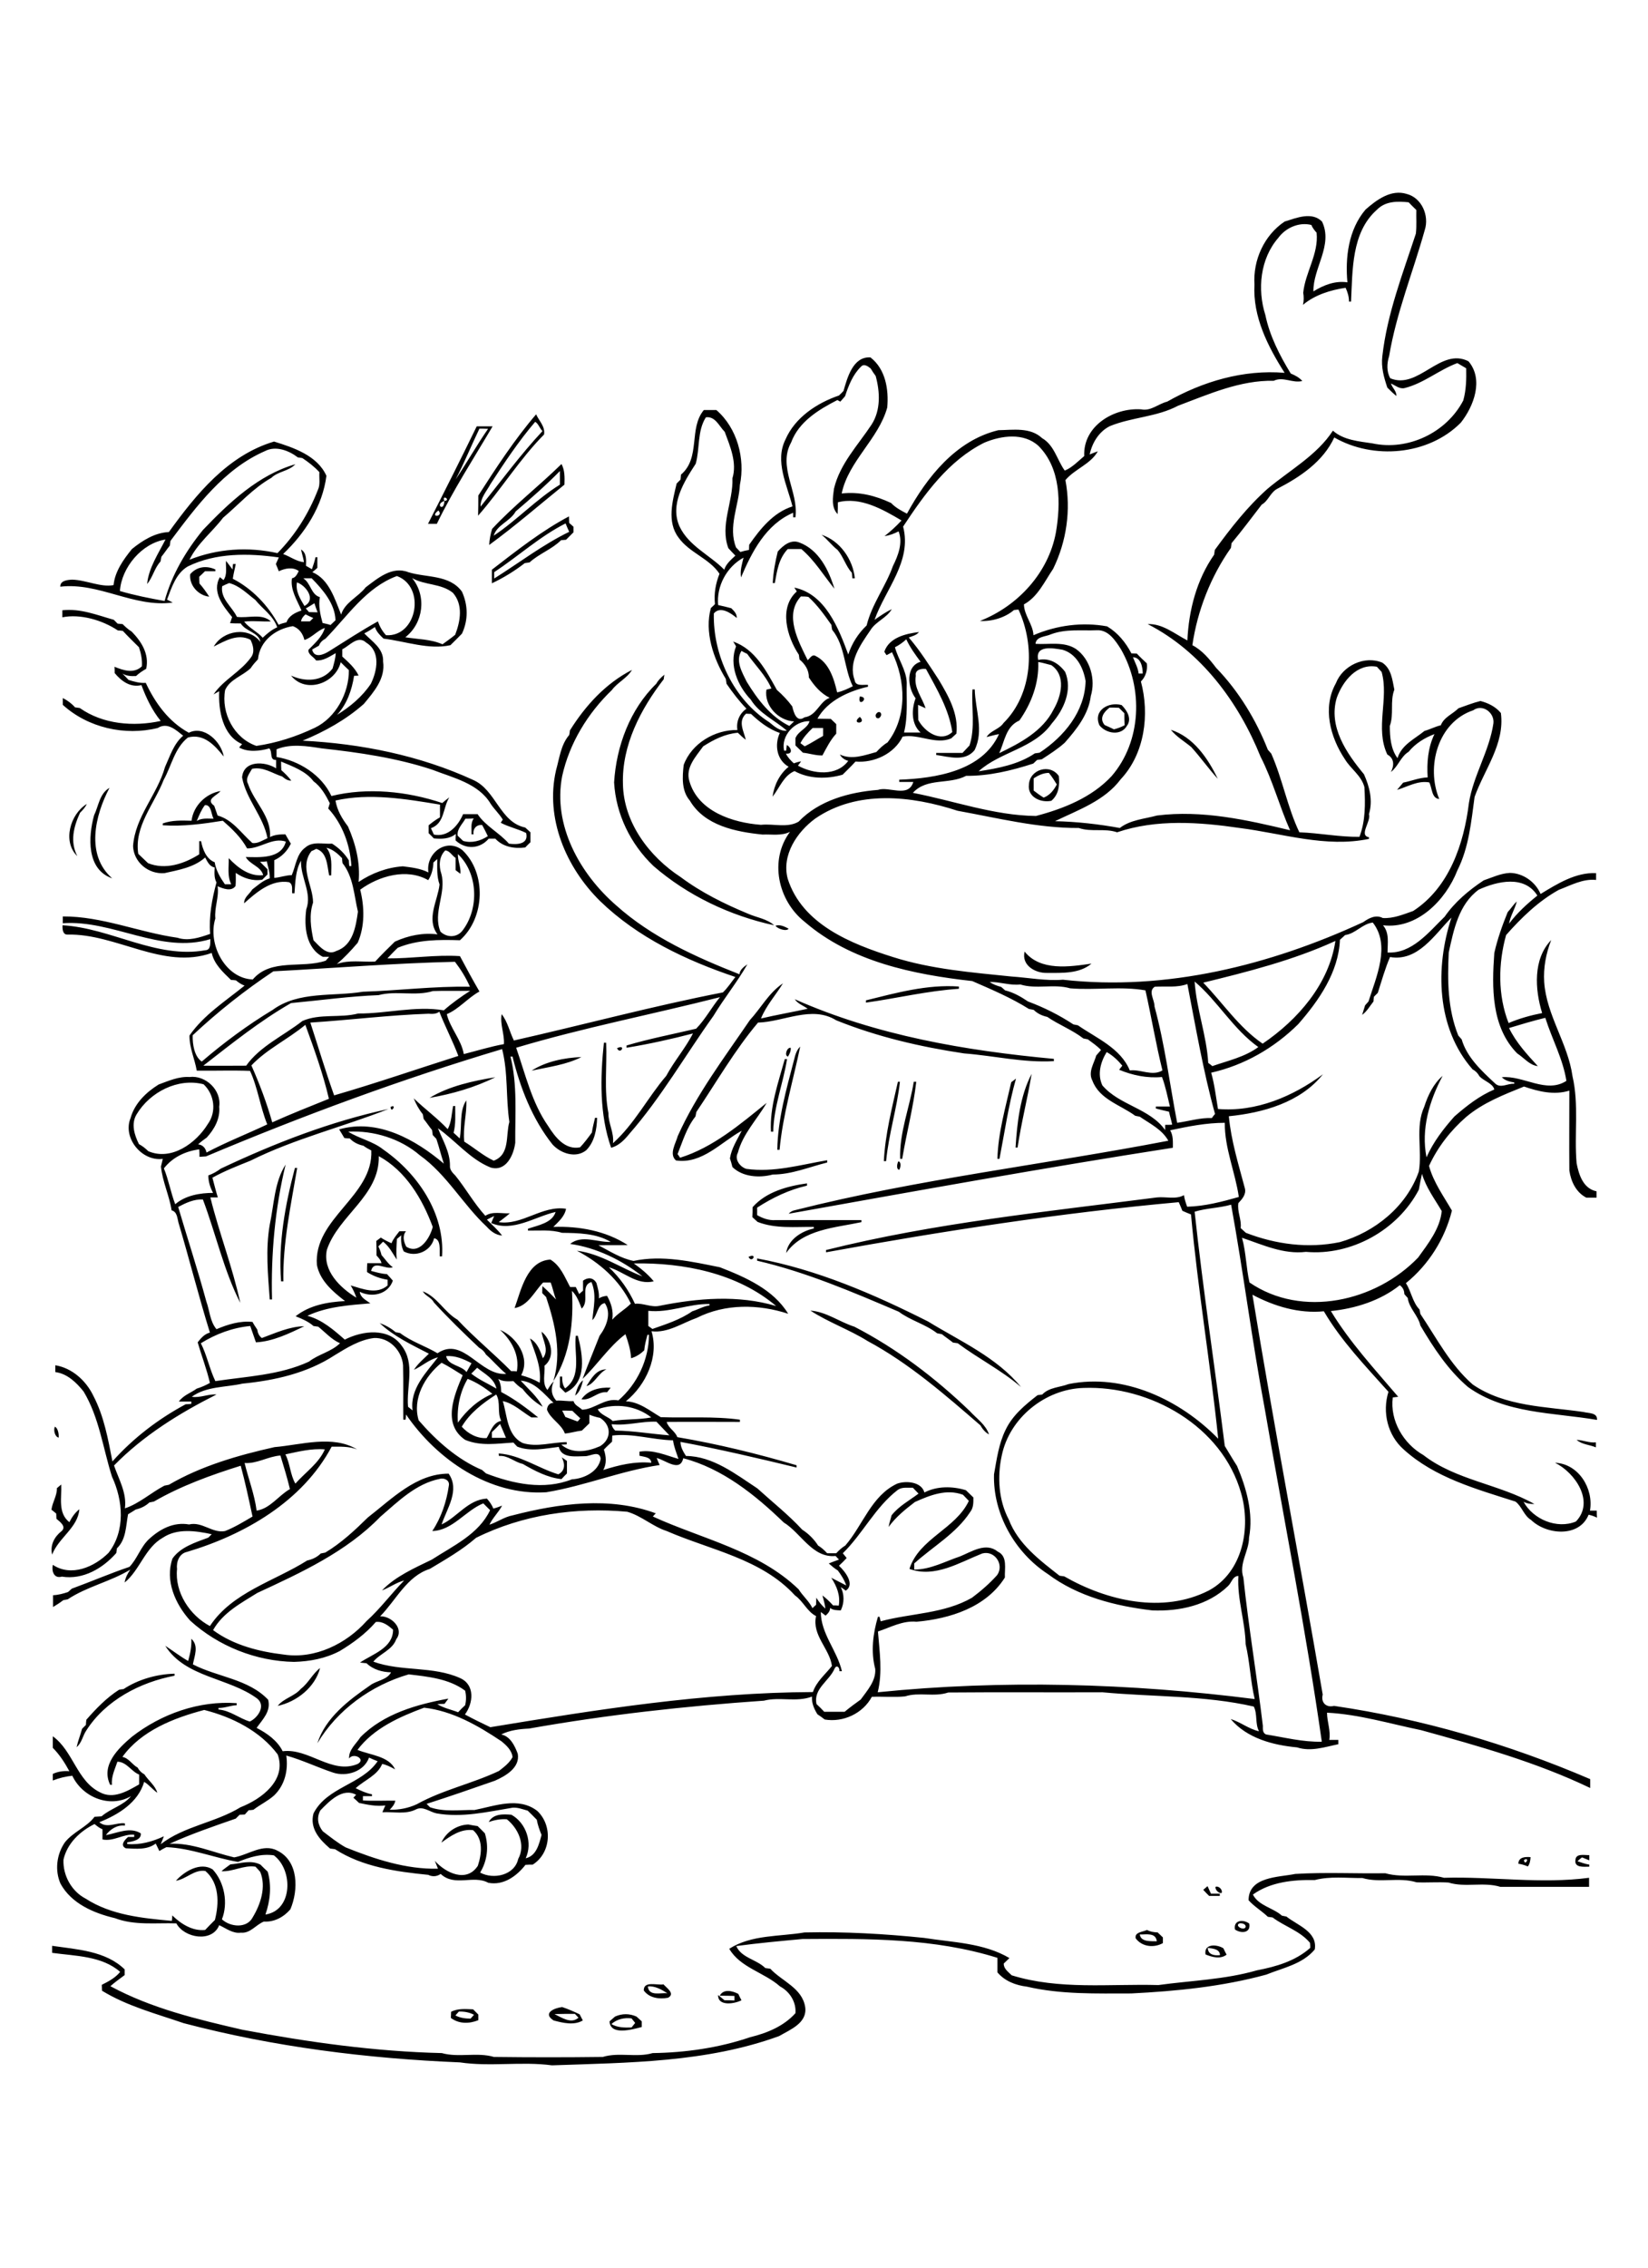 <?xml version="1.0" encoding="utf-8"?>
<!-- Generator: Adobe Illustrator 21.0.2, SVG Export Plug-In . SVG Version: 6.00 Build 0)  -->
<svg version="1.2" baseProfile="tiny" id="Layer_1" xmlns="http://www.w3.org/2000/svg" xmlns:xlink="http://www.w3.org/1999/xlink"
	 x="0px" y="0px" viewBox="0 0 727 1000" overflow="scroll" xml:space="preserve">
<path d="M269.7,892.5c2.7,1.6,5.9,1.6,8.9,1.5c0.4-0.5,1.2-1.5,1.6-2c-0.4-0.5-1.2-1.5-1.6-2C275.4,889.6,272.2,890.3,269.7,892.5
	 M271.3,889.2c3.1-1.4,6.4-1.4,9.5,0c0.8,0.7,1.5,1.4,2.3,2.1c0,0.6,0,1.9,0,2.5c-4.2,1.1-13.9,3.9-14.2-2.5
	C269.7,890.6,270.5,889.9,271.3,889.2 M202.4,887c-0.4,0.4-1.1,1.3-1.5,1.7c2.1,1.1,4.4,1.4,6.7,1.4c0.4-0.4,1.1-1.3,1.5-1.7
	C207,887.3,204.7,886.9,202.4,887 M199,887.1c3-1.6,6.4-1.2,9.7-1.1c0.8,0.8,1.5,1.5,2.3,2.3c0,0.6,0,1.9,0,2.5
	c-4,1.6-8.5,1.7-12.1-1C198.9,889.2,199,887.8,199,887.1 M244.6,888.1c3.2,1.5,7.3,4.5,10.6,1.6c-0.4-0.4-1.2-1.3-1.6-1.7
	C250.6,888,247.6,888,244.6,888.1 M244.2,890.9c-5-3.2,0.3-5.5,3.8-5.9c2.7,0.9,5.2,2,7.7,3.2c0.5,0.9,0.9,1.8,1.4,2.7
	C253.3,893.2,248.3,892,244.2,890.9 M317.5,880c1.7-3.2,5.7-2.1,8.2-0.8c0.4,0.9,0.9,1.9,1.4,2.8c-3,1.6-10.5,2.8-10.3-2.3
	c0.9,0.8,1.9,1.5,2.8,2.3c1.5,0,3,0,4.4,0.1c0-0.5,0-1.5,0-2C321.8,880,319.7,880,317.5,880 M285.8,875.9c0.4,4.5,5.6,2.7,8.6,3
	C291.8,877.3,289,875.6,285.8,875.9 M284,877.7c-0.1-4.4,5.9-2.2,8.7-2.7c1.4,1.6,5.3,4.1,2,5.9C290.9,881.6,286.5,881.1,284,877.7
	 M532.8,858.9c0.1,3.1,3,3.5,5.4,3.2C538.1,859.3,534.8,859.2,532.8,858.9 M531.8,861.8c-0.8-4.9,5.1-4.5,7.9-2.7
	c0.4,0.9,0.9,1.9,1.4,2.8C538.4,864,534.7,863,531.8,861.8 M56.3,856.3C56.7,856.7,56.7,856.7,56.3,856.3 M502.8,853
	c0.5,3.4,4.9,2.9,7.5,3C509.9,852,505.5,853.1,502.8,853 M501,854.7c-0.6-2.8,3.2-2.8,5-3.7c1.4,0.8,3,1,4.7,1.1
	c0.8,0.7,1.5,1.5,2.3,2.2c0,0.6,0,1.9,0,2.5C509.1,859,503.8,858.5,501,854.7 M546.8,848.1c-2.4,1,2,3.5,2.7,1.6
	C549.7,848.4,547.9,847.9,546.8,848.1 M544.8,850.8c-0.8-4.2,3.7-4.6,6.3-2.6C551.9,852.4,547.5,852.7,544.8,850.8 M536.2,832
	c1.4-0.6,3.3,1.3,2.7,2.7C537.7,835,536,833.3,536.2,832 M530.8,833.3c0.5-0.4,1.4-1.2,1.9-1.6c0.5,1.1,1,2.2,1.5,3.3
	c1,0,2.9,0,3.9,0l0,1c-1.6,0-3.2,0-4.7,0C532.5,835.1,531.6,834.2,530.8,833.3 M571.4,826.3c13.2-0.8,26.5-0.1,39.7-0.3
	c8.5,2.4,17.5-0.4,25.9,2c21.4-0.6,42.8,2.8,64,0c0,1.3,0,2.7,0,4c-13,0-26,0-39.1,0c-7.5-2.3-15.5,0.4-22.9-1.9
	c-4.7-0.3-9.4,0.1-14.1-0.1c-7.8-2.4-16.2,0.4-23.9-1.9c-7,0.1-14.1-0.9-21,0.9c-9.4-0.2-19.5,0.8-27.3,6.4c2.6,5,8.9,5.8,12.8,9.3
	c0.5,0.1,1.5,0.3,2,0.4c4.9,3.9,13.8,6.7,12.5,14.5c-5.4,6.5-14,8.1-21.4,11.1C539.2,876,519,878,499,879c-15.5,0-30.9,0.5-46-3
	c-4.9-0.6-9.7-2.4-13-6.3c0-2.1,0-4.3,0-6.4c-27.8-8.7-57.1-8.5-86-8.3c-9.8,0.9-19.5,1.8-29.2,3.1c2.2,5.2,9,5.9,12.8,9.7
	c0.5,0.1,1.6,0.2,2.2,0.3c5.1,5.5,14.1,8.5,15.4,16.9c1,7-6.5,9.9-11.5,12.8c-32.1,11.7-66.5,11.7-100.2,12.9
	c-13.4-1.8-27.2,0.7-40.6-1.3c-41-1.7-82-6.8-121.9-17.3c-12.2-4.2-24.9-7.5-36-14.3c0-0.6-0.1-1.9-0.1-2.6c3-1.5,6-3.1,8.1-5.7
	c-8-7.1-20-7-30-8.4c0-0.8,0-2.3,0-3.1c10.9,1.6,23.6,2.2,32,10.4c0,0.6,0,1.9,0,2.5c-2.1,1.6-4.3,3.1-6.3,4.9
	c18.1,9.8,38.3,14.6,58.2,19.2c29.2,5.5,58.4,9.6,88,10.3c7.5,2.1,15.5-0.5,23,1.7c16,0.2,32,0.2,48,0c7.2-2.2,14.9,0.4,22-1.7
	c14.5-0.2,29.2-2.3,43-7c7.4-1.8,14.8-4.8,20-10.6c0.4-4.9-2.5-9.5-6.8-11.8c-7-6.2-17.6-8.3-22.4-16.6c9.9-6.3,22.1-5.3,33.2-7.2
	c17.7-0.4,35.2,0.6,52.7,2.4c12.6,2,26.4,2.2,37.7,8.9c-0.8,0.8-1.7,1.6-2.5,2.4c-0.1,2.3,2,3.7,3.5,5.2c21,6.5,43.1,3.7,64.7,4.3
	c14.5-2,29.3-2.4,43.5-6.5c8.4-1.6,17-4.1,23.5-9.9c0-0.5,0-1.6-0.1-2.2c-4.4-5.3-11.2-7.2-16.5-11.2c-0.5-0.1-1.6-0.2-2.1-0.3
	c-2.7-2.6-6-4.5-8.5-7.3C550.8,827.4,564.1,827.8,571.4,826.3 M672.3,820.1C672.5,823.3,675.3,818.6,672.3,820.1 M669.8,821.8
	c0.1-3,3.1-3.1,5.4-2.9c-0.1,1.4-0.3,2.9-1.2,4.1C672.6,822.4,671.2,822,669.8,821.8 M695,820.1c0.2-3,4-2,6.1-2.1
	c0,0.6,0,1.8,0,2.3c-1.1-0.4-2.1-0.9-3.2-1.3c-0.7,0.5-1.4,1.1-2,1.7c1.7,0.6,3.4,1.2,5.2,1.5l0,0.9
	C698.7,823.1,694.4,823.7,695,820.1 M54.5,744.8c6.5-4.3,14.7-6.6,22.5-6.8l0,0.9c-15.2,2.9-30.4,10.8-38.9,24.1
	c-1.6,2.3-2,5.5-4.3,7.4c0.6-2.8,1.7-5.4,2.4-8.1c0.4-0.4,1.3-1.3,1.7-1.7c0-0.6,0.1-1.7,0.2-2.3c4.3-4.9,8.8-9.6,14.4-13.2
	C52.9,745,54,744.8,54.5,744.8 M132.7,744.7c3.4-2.6,5.2-6.7,8.5-9.2c-2.2,8.5-10.3,14.9-18.7,16.7
	C125.2,748.8,129.9,748,132.7,744.7 M25.1,656.2c0.5-0.4,1.4-1.2,1.9-1.6c0.3,5.7-1.6,12.5,3.6,16.6c1.1-2.2,2.5-4.2,4.4-5.7
	c-0.6,8.1-9.2,12.6-12,20c-1-4.2,1-7.9,4.2-10.4c2.2-2-0.8-4.1-2.3-5.4c0-0.6-0.1-1.7-0.1-2.3c-0.5-0.4-1.5-1.3-2.1-1.7
	C23.1,662.4,25.2,659.5,25.1,656.2 M352.3,647.3C352.7,647.7,352.7,647.7,352.3,647.3 M220,640.9c9.4,0.6,17.4,6.5,26.3,9.2
	c3.1-1.6,3-4.7,1.5-7.5c0.6,0.4,1.8,1.2,2.3,1.6c0,1.8,0,3.6,0,5.5c-0.8,0.8-1.6,1.6-2.4,2.5c-6.1-0.6-11.9-3.7-17.1-6.7
	c-3.7-0.8-6.6-3.9-10.5-3.5L220,640.9 M695.5,634.9c2.9,0.1,5.5,1.4,8.5,1.1c0,0.5,0,1.7,0,2.2C701.2,637,697.9,637,695.5,634.9
	 M24.2,629.1c1.4,0.6,1.8,3.3,1.7,4.8C24.2,633.6,23.5,630.6,24.2,629.1 M253.3,616.3C253.7,616.7,253.7,616.7,253.3,616.3
	 M256.5,617c2.8-4.1,8.1-5.4,12.9-5.1c-0.4,0.5-1.2,1.5-1.6,2C263.6,613.4,260.7,617.7,256.5,617 M253.7,615.4
	c0.7-2.5,1.4-5.2,3.5-6.8C256.6,611,255.9,613.8,253.7,615.4 M258.7,611.2c2.1-3.3,4.3-7.4,8.8-7.4
	C263.9,605.5,262.3,610.2,258.7,611.2 M254,589l0.9,0c2.2,8.4,4.3,20.7-5.5,25.1c-0.8-0.8-1.6-1.6-2.4-2.4c0-1.6,0-3.1,0-4.7l1,0
	c0,1.8,0.1,3.7,1.3,5.2C256.9,606.8,253.1,596.8,254,589 M166.3,583.3C166.7,583.7,166.7,583.7,166.3,583.3 M357.5,577.9
	c7,0.5,12.8,5,19.4,7.1c18.8,9.7,35.7,22.6,50.9,37.2c3,3.3,7,5.9,8.5,10.3c-1.7-0.9-2.9-2.4-3.8-4c-15.6-13.5-31.4-27.3-49.8-37.2
	C374.7,586.3,365.5,583.1,357.5,577.9 M356.3,577.3C356.7,577.7,356.7,577.7,356.3,577.3 M186.3,568.3
	C186.7,568.7,186.7,568.7,186.3,568.3 M334,554.9c26.4,4.9,51.4,15.7,75.4,27.8c14.2,8.7,30.3,15.8,41,28.9
	c-8.6-7.4-18.8-12.5-27.9-19.3c-0.5-0.1-1.5-0.2-2.1-0.3c-1.6-1.3-3.3-2.4-4.9-3.7c-0.5-0.1-1.5-0.3-2.1-0.4
	c-5.1-4-11.7-5.6-16.9-9.5c-20.4-8.7-40.9-17.5-62.5-22.5V554.9 M330.2,554.2C334.4,552.2,331.7,557.4,330.2,554.2 M327.3,553.3
	C327.7,553.7,327.7,553.7,327.3,553.3 M332,532.3c6-6.8,15.4-9.3,24-10.5l0,1c-7.9,1.8-15.2,5.3-22,9.7c0,1.1,0,2.2,0,3.3
	c2.4,1.4,5.2,2.4,8,2.2c12.7,0,25.4,0,38,0l0,0.9c-11.6,2.5-25.8,3.1-33.2,13.6c0.8-5.9,6.9-9.7,12.2-10.8l0-0.7
	c-8.3-0.1-16.8,0.9-24.8-2.2c-0.8-0.7-1.5-1.4-2.3-2.1C332,535.2,332,533.8,332,532.3 M130.1,515h1c-2.8,16.6-6.4,33.1-6.1,50l-1,0
	C122.7,548,125.8,531.3,130.1,515 M119,540c1.9-8.8,2-18.7,7-26.5c-4.7,19.4-6.5,39.5-6,59.5l-1,0C118.2,562,117.1,550.9,119,540
	 M396.3,512.1c1.4,0.2,1,2.8,0.4,3.7C395.3,515.7,395.7,513.1,396.3,512.1 M172.3,488.1C175.3,486.5,172.5,491.4,172.3,488.1
	 M508.3,487.3C508.7,487.7,508.7,487.7,508.3,487.3 M403.1,477l1.1,0c-1.3,11.4-4.3,22.6-6.2,34l-0.9,0
	C396.7,499.4,401.3,488.3,403.1,477 M396.1,477l0.9,0c-1.3,11.7-5,23.2-6.1,35h-1C390.5,500.1,393.5,488.5,396.1,477 M446.1,477.2
	c0.5-0.4,1.6-1.2,2.1-1.6c-3.3,11.6-5,23.6-7.3,35.4l-0.9,0C440.3,499.5,443.6,488.3,446.1,477.2 M189.5,484.1
	c8.6-5.2,19.2-7.5,29-9.1C209.5,479.5,199.4,482.4,189.5,484.1 M448,506c0.7-10.9,2-22.8,7.1-32.5c-1.8,10.9-4.6,21.6-6.2,32.5
	L448,506 M397.3,474.3C397.7,474.7,397.7,474.7,397.3,474.3 M346.2,467l1,0c-1.7,10.7-5.9,21.1-6.1,32l-1,0
	C339.5,488,343.3,477.5,346.2,467 M234.5,472.1c6.4-4.1,14.5-5.7,22-6C249.9,469.5,241.9,470.5,234.5,472.1 M350.3,467.3
	c0.5-2.1,1.1-4.3,2.7-5.8c-3.1,15-7.7,30.1-9.1,45.5l-1,0C343.1,493.5,346.9,480.3,350.3,467.3 M347.6,465.9
	c-1.7-0.4-0.5-4.1,1.2-3.9C349,463.3,348.3,464.8,347.6,465.9 M272.2,462.2C276.4,460.2,273.7,465.4,272.2,462.2 M353.3,459.3
	C353.7,459.7,353.7,459.7,353.3,459.3 M382,441.1c13.4-3.3,27-7.1,41-6.1l0,1c-13.8,0.9-27.4,4.2-41,6.1L382,441.1 M330.8,449.8
	c4.9-5.3,8.4-12.1,14.6-16.2c-3.2,5.2-7.4,9.8-9.7,15.5c6.8-1.6,13.8-2.8,20.6-4.3c-1.9-1.4-4.4-2.2-5.7-4.2
	c36,16,75.4,22.7,114.3,26.3l0,1c-13.4,0.8-26.4-2.4-39.6-3.4c-19.3-2.9-38.3-7.3-56.4-14.6c-10.8-6.7-23.1,0.7-34.5,1
	c-10.3,12.2-18.3,26.2-27.2,39.4c-0.1,0.5-0.3,1.5-0.4,2c-3.9,4.9-5.6,10.9-7.9,16.6c0.3,0.4,0.9,1.2,1.1,1.6
	c14.5-4.5,26.6-14.8,38.2-24.2c-4.2,7.3-10.5,13.6-12.7,22c-1.6,2.9,0.9,6.2,3.7,7.1c12.2,1.7,23.9-1.8,35.7-3.8l0,1
	c-8,2-15.7,5.3-24,5.3c-5.9,1.6-13.3,1.1-17.8-3.3c-0.3-1.3-0.7-2.6-1.1-3.8c0.7-4.5,3.2-8.2,5.2-12.2c-9.1,5-17.5,14.8-29,13.1
	c-3.2-2.8-0.1-7.5,0.8-10.8C307.2,482.6,319.5,466.4,330.8,449.8 M452,419.6c7,8.7,19.8,6.7,29.5,5.3c-5.3,4.5-12.9,4.1-19.5,4.1
	C456.8,429.2,450.5,425.7,452,419.6 M349.3,410.3C349.7,410.7,349.7,410.7,349.3,410.3 M342.1,408.2c1.9-0.7,4.1,0.4,5.8,1.3
	C346.9,410.9,342.9,409.5,342.1,408.2 M34.1,377.5c-6.6-6.3-3.2-18.5,4.2-23c-0.7,1.5-1.8,2.7-3,3.9
	C32.5,364.5,30.8,371.1,34.1,377.5 M41.5,359.5c2-4.1,2.4-9.6,6.8-12.1c-6.4,12.1-10.6,29.6,1.2,39.9
	C38.1,383.4,38.9,369,41.5,359.5 M537.3,344.3C537.7,344.7,537.7,344.7,537.3,344.3 M456,343.2c0,1.8,0,3.6,0,5.4
	c1.4,1.1,2.9,2.2,4.4,3.1c2.7-1,4.5-3.3,5.8-5.8c-1.1-1.8-2.2-3.5-3.5-5.1C460.2,340.8,458,341.9,456,343.2 M453.9,346
	c0.3-6.7,9.3-9.5,13.2-3.8c0.4,4,0,8.1-3.3,10.9C459.2,354.1,453.2,351.5,453.9,346 M516.5,321.8c9.9,3.1,16.4,12.6,20.7,21.6
	c-4.1-4.5-7.6-9.5-11.7-14C522.5,326.9,519,324.9,516.5,321.8 M379.3,316.1C382.8,319.4,374.9,319.5,379.3,316.1 M386.3,315.2
	c1.4-2.8,3.8-0.2,1.4,1.5C386.7,316.8,386.2,316.4,386.3,315.2 M489.5,312c-2.5,1.9-4.7,4.7-2.2,7.7c1.4,0.6,2.7,1.2,4.1,1.9
	c1.6-0.4,3.2-1,4.7-1.8c-0.1-1.8-0.1-3.6-0.1-5.3c-0.8-0.8-1.6-1.6-2.4-2.4C492.2,312,490.8,312,489.5,312 M485,319.8
	c-2.9-6.5,4-10.5,9.8-8.9c2.3,2.3,4.7,6,2.3,9.2C494.5,324.6,487.9,323.5,485,319.8 M379.3,307.1C384.1,307.4,378,312.5,379.3,307.1
	 M429,304l1,0c0.2,9,4.2,18.2-0.1,26.8c-4.2,5.2-11.3,2.9-16.9,2.1l0-0.9c3.8,0,7.7,0,11.6,0c1-1.1,2.1-2.2,3.1-3.3
	C430.3,320.7,428.5,312.2,429,304 M289.5,301.5c0.9-1.6,2.2-2.9,3.6-4c-0.1,0.5-0.3,1.5-0.3,2c-10.2,13.2-18.5,29.1-18,46.2
	c0.3,17,11.6,32,25.4,41c9.1,6.8,19.4,11.9,29.8,16.2c3.8,1.7,8.3,2.2,11.5,5.1c-19.4-4.2-38.2-13.1-53.3-26.2
	c-10.1-9.7-16.5-22.8-17.3-36.8C271.9,329,277.9,312.8,289.5,301.5 M83.9,253.2c2.9-3.4,7.2-3.9,11.1-2.1l0,0.8c-1.5,0-3,0-4.6,0
	c-0.8,0.8-1.6,1.6-2.5,2.4c0,1,0,2,0.1,3c1.6,1.8,3,3.8,4.3,5.8C87.6,262.6,83.4,258.2,83.9,253.2 M343.1,243.2
	c2.3-2.6,5.7-5.5,9.5-4c8.6,3.2,13,12.1,15.5,20.4c-4.8-5.9-8.7-12.5-14.6-17.5c-2,0-4,0-6,0c-4,4.3-4.7,9.5-5.7,15l-0.9,0
	C341.1,252.4,342,247.7,343.1,243.2 M362.4,235.8c8.2,2.6,13.9,11,14.7,19.2H376c0-0.6-0.2-1.8-0.2-2.4c-2.7-3-3.7-7-6.3-10.1
	C366.9,240.5,365,237.8,362.4,235.8 M218,252.3c0,0.7,0,2.1,0,2.8c11-6.9,21.4-14.9,33.1-20.6c-0.6-1.2-1.1-2.5-1.6-3.7
	C238.2,236.5,228.6,245.3,218,252.3 M217,251.2c10.9-8.4,21.9-17.1,34-23.5c0,0.7,0.1,2.2,0.1,2.9c0.5,0.4,1.5,1.3,1.9,1.7
	c0,0.6,0,1.8,0,2.4c-1.1,1.1-2.2,2.2-3.3,3.3c-0.5,0.1-1.7,0.1-2.2,0.2c-4,4-9.6,5.9-13.9,9.8c-0.5,0.1-1.6,0.2-2.1,0.3
	c-4.5,3.5-9.4,6.5-14.5,8.9C217,255.2,217,253.2,217,251.2 M227.5,225.5c-2.4,4.4-8.3,5.9-9.7,10.7c10.1-6.7,18.7-16,29.2-22.5
	c0-2,0-4,0-6C240.8,214,234.2,219.8,227.5,225.5 M217.1,233.2c9.6-10.3,20.6-18.8,30.6-28.6c1.5,2.8,1.4,6,1.3,9.1
	c-11,8.9-21.7,18.2-33.2,26.6C215.9,237.9,216.4,235.5,217.1,233.2 M191.4,228.9C191.7,229.2,191.7,229.2,191.4,228.9 M193.4,225.1
	C189,228.4,196,228,193.4,225.1 M196,220.9C191.6,222.4,196,226,196,220.9C199.2,220.6,194.8,217.7,196,220.9 M198,216.9
	C197.4,217.6,197.4,217.6,198,216.9c0.3-0.4,0.8-1.3,1-1.8C198.8,215.5,198.2,216.5,198,216.9 M199,215.1
	C199.6,214.4,199.6,214.4,199,215.1 M200.3,212.3C200.7,212.7,200.7,212.7,200.3,212.3 M211.5,189c-3.6,7.5-6.7,15.1-10.5,22.4
	c4.9-7.3,9.3-15.1,14.3-22.3C214,189,212.7,189,211.5,189 M210.3,188c2.4,0,4.7,0,7,0c-8.3,14.1-17.4,28.1-24.6,43
	c-1.3,0-2.6,0-3.9,0C196.1,216.7,203.3,202.4,210.3,188 M216.4,213.4c-1.7,3.2-4.5,6.1-4.4,10c9-11.2,17.5-22.8,27.3-33.3
	c-1.2-1.2-1.8-3.3-3.2-4.1C228.9,194.4,222.5,204,216.4,213.4 M211,218.5c7.9-12.3,16-24.7,25.5-35.8c1.3,2.9,4.1,5.4,3.5,8.9
	c-10.7,10.8-19,24.3-29.1,35.8C211,224.5,211,221.5,211,218.5 M28,820c-0.3,7,3.6,14,9.8,17.2c11.3,7.3,25,8.6,38,9.8
	c0.1-0.6,0.2-1.8,0.2-2.4c3.8,3.7,8.9,7,14.5,6.4c1.4-1.5,2.8-2.9,4.3-4.4c1.9-7.3,2-16.3-4.2-21.6c-4.9-0.8-8.4,3.6-13,4.3
	c3.8-4.2,10.8-8.4,16.2-5c5.3,5.7,6.9,15,4.1,22c3.6,3.4,11,4.2,13.6-0.9c3.5-5.8,6-13.4,3.3-20c-0.7-0.8-1.4-1.6-2.1-2.3
	c-5.2-0.8-9.9,2.3-15,2c1.2-1.1,2.6-2,3.9-3c4.5-0.4,9-2.1,13.3,0.1c1,1,2.1,2.1,3.2,3.1c1.8,6.3,1.1,12.8-1,18.9
	c12.1-1.8,12.3-19.7,3.7-26.1c-5.6-0.8-10.7,0.8-15.8,2.9c-10.6-1.8-20.8-6.1-31.6-6.5c-1.1,0.5-2.1,1.1-3.1,1.7
	c-0.5-1.1-1.1-2.2-1.6-3.3c-3.8,2.9-8.7,2.3-13.2,2.1c-2.7-1.3-0.5-3.7,1-5c0.7,0,2.1,0,2.7,0v-1c-4.9-0.4-9,3.1-14,2.1
	c0-1.5,0-3,0-4.5c-1.3-0.5-2.4-1.4-3.5-2.3C35.2,807.5,29.6,812.9,28,820 M141.3,798.3c-1.7,3.2-1.1,6.4,1.1,9.2
	c3.3,2.5,6.5,5.1,10.1,7.1c12.9,5.2,26.6,9.7,40.7,9.4c-0.5-1.2-0.9-2.4-1.4-3.5c4.7,5.3,14,9.9,19,2.2c1.7-5.2,2.5-11.7-2.1-15.7
	c-5.3-0.7-9.9,2.5-14,5.5c2.1-4.7,6.8-7.8,11.9-8c1.4,0.3,2.7,0.5,4.1,0.7c1.1,1,2.1,2.1,3.2,3.2c1.8,5.8,1.1,12.1-2.1,17.3
	c5.9,3.2,15.2,1.2,16.8-6c3.4-6.2,0-13.5-5-17.5c-2.7-0.2-5.4,0.3-8,1.2c2-3.7,6.4-3.5,10-3.2c6.5,3.6,9.5,12.4,6.3,19.2
	c4.8-1.1,5.9-6.3,7-10.3c-0.9-2.2-1.7-4.4-2.1-6.7c-1.3-1.4-2.7-2.7-4-4c-2.2-0.6-4.4-1.5-6.7-1.3c-11,1.8-22.2,4.5-33.5,2.5
	c-3-0.6-5.9-3.3-9-1.8c-4.6,2.4-10,1-14.9,1.3c0.4-1,0.8-2,1.3-3c-4,0.5-7.8-0.3-11.6-1.1c-0.8-0.8-1.6-1.5-2.5-2.3
	c0.3-0.3,0.9-1,1.2-1.3C151.1,788.1,145.2,794.3,141.3,798.3 M54,774.7c2.8,0.5,4.3,3.4,6.7,4.7c0.7,1.3,1.7,2.3,3,3
	c1.8,2.8,4.7,4.8,5.7,8.1c-2.1-1.4-3.6-3.5-5.8-4.8c-2.7,9.2-11.5,14.5-19.8,17.8c3.5,2.9,7.4,0,11.3,0.5l0,1
	c-3.4-0.4-6.4,1.5-8.4,4.2c5-0.9,10.6-3.8,15.4-0.8c0.4,3-3.8,3.6-6,4v0.7c5.6,0.5,11.1-1,16.2-3.4c-0.5,1.2-0.9,2.4-1.4,3.5
	c10.3-8,24.1-9.5,35.2-16.3c9.2-3.6,20.5-11.9,16.4-23.3c-7.7-10.3-20.1-16.5-32.4-19.6C76.7,757.5,62.2,763.2,54,774.7
	 M157.7,771.6c5.5,2.3,13.9,2.7,16.6,8.6c-1.8-1-3.7-2-5.7-2.4c-2.1,5.1-7.8,7.1-11.7,10.7c2.3,1.1,4.6,2.2,7.2,2.7l0,0.8
	c-1.3,0-2.7,0-4,0c0,0.5,0,1.4,0,1.9c4.8,0.3,9.5,0,14.3,0.1c-0.3,1.6-1.4,2.9-2.5,4c4.1,0.1,8.2-0.7,11.9-2.4
	c11.5-6.4,24.5-9.1,36.3-14.7c2.2-1.7,4.7-3.6,6-6.1c-0.3-3-2.7-5.2-4.9-7c-10.3-6.9-21.6-13.4-34.1-14.8
	C176.3,757,164.8,762.1,157.7,771.6 M210,678.1c-6.2,5.4-13.4,9.5-20.4,13.7c-10.1,3.2-14.9,13.8-21.9,20.9
	c4.9-0.2,10.7,5.4,7.1,10.1c-1.7,4.8-7.2,6.3-10.1,9.9c12.4,4.5,26.3,1.8,38.4,7.3c6.5,3,5.7,11,2,16c3.7,2,7.4,3.8,11.2,5.6
	c47.3-7.8,94.4-15.3,142.3-15.5c1.6-4.7,5.5-7.8,8.4-11.5c-1-7.6-8.9-13.5-7-22c-3.9-1.9-5.7-6.6-9.3-9.1
	c-14.8-16.2-37.3-20-56.6-28.4c-6.2-2-11.1-6.7-17.4-8.5C253.9,664.5,230.5,667.9,210,678.1 M396,657c-9.9,7.6-15.4,19.3-24.2,27.9
	c0.4,0.5,1.3,1.6,1.7,2.1c-1.1,1.2-2.2,2.3-3.4,3.4c2.7,2.5,7.2,8.2,3,11c-0.5-0.4-1.6-1.2-2.2-1.6c1.6,3.3,1.6,7,0,10.3
	c-1.6-0.1-3.4,0-4.7-1.1c0,1.5-1,2.5-2,3.4c-0.5-0.4-1.6-1.2-2.1-1.6c0,9.6,7.2,17,9.3,26.1l-1.1,0c0.2-1.6-1.2-3-2.1-1.2
	c-2.3,5.5-9.5,8.9-8,15.7c1.2,1.1,2.3,2.2,3.4,3.4c3,0,6,0,9,0c2.3-1.9,4.7-3.7,7.1-5.4c2.9-4,6.8-8.3,6.4-13.5
	c-2-7.6-1-15.6,1.2-23l0.7,0c0.1,0.5,0.4,1.5,0.5,2c13.4-3.6,28-3.3,40.3-10.4c4-3,7.8-6.3,11.1-10c3.2-4.6-1.1-11-6.6-9.5
	c-10.1,4-20.9,10.9-32.1,6.8c4.2-13.4,20.4-17.6,26.2-30c-0.9-0.9-1.7-1.8-2.6-2.7c-7.3-2.7-14.5,0.2-21.2,3.2
	c-4.3,3.3-8.4,6.6-11.6,11c0.3-1.8,0.9-3.4,1.3-5.1c3.2-4.1,7.8-6.5,11.9-9.6c-0.9-0.9-1.7-1.8-2.5-2.6
	C400.3,656.1,397.9,655.6,396,657 M167.8,668.8c-15,15.5-35.1,24.7-54.3,33.6c-7.2,4.5-15.2,8.7-19.5,16.4
	c9.1,6.7,20.4,9.5,31.4,10.8c13.6,2,27.4-4.8,36.3-14.8c6.1-5.5,10.9-12.1,16.6-17.9c-3.5,0.9-6.4,3.1-9.8,4.4
	c5.9-6.2,14.4-9.9,22-13.6c9.4-6.1,20.7-11.2,25.7-21.8c-1-1-2-2-3-3c-7.9,3.2-13.6,12-22.5,12.2c4-6,6.3-13,7.3-20
	c0.5-2.3-2-3.6-4-3C183.5,654.2,175.7,662,167.8,668.8 M107.9,645.1c1.7,7,4.4,13.9,5.3,21c6-0.9,9.6-6.6,14.7-9.5
	c-1.2-5-2.7-9.9-4.2-14.8C118.2,642.2,113.4,645.5,107.9,645.1 M125.9,641.3c2.1,4.1,2.1,8.9,4.4,12.9c4.4-5,10.3-8.9,13-15.1
	C137.4,638.6,131.6,640.1,125.9,641.3 M270.1,633c0,0.7-0.1,2-0.1,2.7c-1.2,1.1-2.5,2.3-3.6,3.5c1,2.9,1.3,6.3-0.3,9
	c6.9-2.2,13.9-3.9,21.2-3.2c-0.1-2.6-3.3-2.6-5.2-3.1c0-0.5,0-1.4,0-1.8c6-1,11.6,1.6,17.2,3.2c-0.9-2.7-2-5.3-2.4-8.2
	C287.8,634.9,279.1,631.9,270.1,633 M217,631.5c0,0.6,0,1.9,0,2.5c2.1,0,4.1,0,6.2,0c-0.8-2-1.7-4-2.6-6.1
	C219.4,629.1,218.3,630.3,217,631.5 M269.8,628c0.2,1.1,0.8,2.1,1.6,2.8c8,0.1,15.9,1.5,23.9,2.1c-1.9-2-3.8-4-5.7-6
	C282.9,626.6,276.5,628.8,269.8,628 M248,622c0.5,0.9,0.9,1.8,1.4,2.8c1.8,0.7,3.6,1.3,5.4,2c0.3-0.3,0.9-1,1.2-1.4
	c-1.2-1.1-2.4-2.2-3.5-3.3C251,622,249.5,622,248,622 M263.7,621.4c1.3,2.6,4.6,3.2,6.6,5.2c5.6-1,11.4-0.5,17-1.6
	C280.7,619.8,271.6,618.6,263.7,621.4 M203.7,629.1c2.8,3.1,6.8,5.3,11,5c1.7-2.8,2.7-6.8,6.4-7.6c-1.9-3.7-0.1-8.1-2.2-11.6
	C213,618.7,207.3,623,203.7,629.1 M441.9,641.9c-2,9.2-1.4,19.6,3.1,28.1c4.1,10.8,13.7,18,22.4,24.8c0.5,0.1,1.6,0.2,2.1,0.3
	c18.8,10.8,43.5,16.6,63.8,6.2c15-8.1,18.6-27.7,14.2-42.9c-8.3-29.5-40.1-47.5-69.5-46.4C461.1,612.5,445.3,625.2,441.9,641.9
	 M219.8,608c1,1.8,1.3,3.8,1.3,5.8c5.9,3.1,11.2,7.1,16.3,11.2c-0.7,0-2.2,0-3,0c-4.1-2.5-7.9-6.2-12.6-7.2c2,6.4,1.8,15.1,8.8,18.5
	c6.3,2,12.9-0.4,19.4-0.4v1c-0.6,0-1.8,0.1-2.4,0.1c5,4.3,11.6,3.1,17.1,0.7c5.1-3.1,5.1-9.3,0-12.5c-1.6-0.3-3.2-0.8-4.7-1.4
	c0,1.3,0,2.5,0,3.8c-1.1,1.1-2.2,2.1-3.3,3.2c-2.5,0.3-5,1.1-7.5,1.3c-1.6-4.3-6.3-6.3-7.9-10.5c0.1-1.6,1.1-3.1,2.9-3
	c-4.2-3.9-8.3-9.4-14.5-9.8c3.4,3.7,7.3,7,9.7,11.5c-3.5-2-6.5-4.8-8.9-7.9c-1.5-0.9-2.8-2.1-4-3.4
	C224.2,609.1,221.8,609.3,219.8,608 M206.3,608c-3.4,5.7-4.8,12.7-4.3,19.3c3.9-5.5,8.9-10,15.2-12.7C214,612,210.2,609.5,206.3,608
	 M207.9,605.7c3.4,2.7,7.4,4.4,11.1,6.6c-1-4.6-5.3-6.5-8.5-9.2C209.6,604,208.8,604.8,207.9,605.7 M184.7,626.3
	c7.7,8.9,17.1,17.3,28,21.9c0.4,0.4,1.3,1.1,1.7,1.5c12,4.6,25.5,7.5,37.9,2.6c5.4-0.3,11.7-3.4,12.7-9.1c-0.6-3.9-4.6-1-7-1.1
	c-4,0-10.3,1.1-11.5-4.1c-6,0.7-12.4,2.2-18.3-0.1c-0.4-0.4-1.3-1.3-1.7-1.8c-7.2,0.4-14.3,1.7-21.3-1.2
	c-10.2-6.9-4.9-19.6-1.1-28.5c-3.1-1.9-6.1-3.9-9.3-5.5C187.4,606.8,181.8,616.8,184.7,626.3 M196.8,598c0.9,4.2,6.6,3.9,9,7
	c0.7-1.3,1.5-2.6,2.2-3.9C204.6,599.3,200.8,597.6,196.8,598 M147.6,597.6c-12.1,7.9-26.4,11.1-40.6,12.5
	c-7.5,1.7-15.9,1.1-22.4,5.8c3.7,0.6,7.2-1.3,10.9-1c-16.3,8.2-32.3,18.1-45.2,31.3c2.1,6.1,5.7,12.1,4.8,18.9
	c6.3-2.1,11.5-6.9,17.4-10c0.5-0.1,1.5-0.3,2-0.4c14.2-8.3,30.5-13,46.6-16.6c11.8-1,25.6-5.5,36.4,1c-3.6-1.4-7.4-1.2-11.2-1.2
	c-12.8,24.1-38.3,38.8-63.8,46.4c-3.4,0.7-4.8,4.4-4.4,7.5c-1.1,10.3,5.6,20.5,14.5,25.2c9.8-14.9,28.5-19.8,42.9-28.9
	c2.3-0.5,4.4-1.5,6-3.1c0.5-0.1,1.5-0.3,2-0.4c7-4.2,13-9.8,18.8-15.5c10.6-8.2,21.3-19.3,35.6-19.3c5.1,7.2-0.7,15.3-3.1,22.4
	c6.9-3.2,11.7-11,20-11.4c1.1,1.3,2.2,2.7,2.8,4.4c1.3-0.3,2.6-0.8,3.9-1.3c-1.6,3-4.1,5.3-5.6,8.4c3.5-1.1,6.5-3.4,10.2-4.1
	c20.5-5.3,42.9-8.4,63.2-0.9c-0.3,0.3-1,1-1.3,1.4c21.6,9.9,46.6,15,64.3,32.1c1.8,2.9,4.6,5.2,6.1,8.3c0.4-0.4,1.2-1.1,1.6-1.5
	c0-0.8,0.1-2.3,0.1-3.1c1.1,1.8,2.4,3.4,4,4.8c-0.2-2-0.8-3.9-1.3-5.8c1.7,1.3,3.3,2.8,4.7,4.4c0.6,0,1.9,0,2.5,0.1
	c0.8-4.5-0.9-8.6-3.3-12.3c2.2,1.1,4.4,2.3,6.6,3.4c-0.8-2.4-2.2-4.6-3.7-6.6c-1.5-0.9-2.7-2-4-3.1c1.5-0.6,3-1.2,4.5-1.7
	c-0.4-0.4-1.1-1.2-1.5-1.6c-10.2,1-15.2-10.1-22.9-14.8c-12.6-12.2-27.1-23.8-44.3-28.3c-1.4,6.4-7.9,0.8-11.7-0.1
	c0.4,1,0.8,2.1,1.3,3.1c-17,2.5-33,9.2-50,12c-25,1.6-48.2-14.3-61.9-34.3c0,0.6-0.1,1.8-0.2,2.3l-1,0c-0.1-8,0.1-16-0.1-24
	c-0.5-6.5-6.2-12.4-12.9-12C158.6,590.8,153,594.3,147.6,597.6 M286,578c0,2.2,0,4.4,0,6.7c0.5,0.3,1.4,1,1.8,1.3
	c6-2.1,12.3-4.1,17.6-7.8c2.6-0.8,4.9-2.2,7.6-2.6V575C303.9,574.8,295.2,579,286,578 M279.6,557.1c3.2,2.3,6.3,4.8,8.8,7.9
	c-7.5,1.8-13-4.2-19.8-6.2c4.9,4.6,8.7,10,11.5,16.1c3.7-0.4,7.1,1.7,10.8,0.9c16.9-3.4,34.8-4.9,51.5,0.1
	C325.3,561.4,301.6,556.7,279.6,557.1 M527,534.3c3.7,34.5,9,68.9,13.3,103.3c1.8,2.9,3.5,5.9,5.4,8.8c4.2,9.9,7.3,20.9,5.3,31.6
	c0,6-4.6,11.5-2.5,17.6c2.3,21.8,6,43.6,8.6,65.4c0,1.4-0.2,3.1,1.4,3.8c8.2,1.3,16.2,3.4,24.6,3.2c-7-49.2-16.7-97.9-25.2-147
	c-5.6-29.8-9.4-60.1-14.8-89.8C537.8,532.7,532.2,532.7,527,534.3 M627.3,517.6c-0.5,2.3-1,4.6-1.4,7c-9.3,17.8-29.8,29.2-49.8,27.4
	c-9.9,1.2-19-3.1-28.2-6.2c1.8,6.4,1.8,13.2,3.3,19.7c23.2,15.9,55.8,8.4,74.4-11c4.4-6.1,9.7-12.8,10.4-20.5
	C632.9,528.7,629.1,523.7,627.3,517.6 M167.1,509.8c0.4,17.5-17.8,26.1-22.9,41.3c-2,9.2,5.9,16.8,13,21.1c-0.6-1.9-1.5-3.7-2.5-5.4
	c5.2,1.5,11.5,4.2,16.3,0c0-0.6,0-1.8,0-2.5c-3.2-0.5-6.3-1.6-9.1-3.4c0-1.3,0-2.6,0.1-3.9c2.1,0,4.2,0,6.3,0
	c-0.3-1.4-1.3-2.4-2.2-3.4c0-2.1,0-4.3-0.1-6.4c0.5-0.4,1.5-1.1,2-1.5c1.5,1,3.1,1.8,4.7,2.5c0.8-2,2.2-3.6,3.5-5.3
	c0.7,0,2.2,0,2.9,0c-1.7,2.1-1,4.6,0.1,6.8c5.8,3.7,10.5-3.8,11.7-8.7C186.3,528.6,179,516.3,167.1,509.8 M153.6,499
	c4.9,3.1,10.9,4.2,15.5,7.9c15.1,10.5,27.2,28.1,25.9,47.1l-1,0c-0.2-2.5,0.7-7.5-2.5-8c-1.4,5.8-8.2,8.6-13.4,5.8
	c-1.1-2.2-1.3-4.6-1.1-7.1c-0.5,0.4-1.4,1.2-1.9,1.6c-0.2,3-0.4,6.1-0.1,9.1c-1.8-2.8-3.3-5.8-6-7.9c-0.7,0.7-1.4,1.4-2.1,2.1
	c0.6,1.2,1.1,2.5,1.4,3.8c1.6,1.8,3,4,5,5.4c-3.3,1.2-8.4-3.4-9.6,1.6c2.3,0.6,4.6,1.3,7,1.4c0.9,1,1.8,1.9,2.6,2.9
	c-2.1,6.1-9.3,7.6-14.6,4.9c0.3,2.6,2.8,3.7,4.7,5.1c-9.4,0.8-19.1,1.4-27.8,5.5c6.5,1.7,11.7,6.3,16.5,10.5
	c7.8-4,19.4-5.4,25.1,2.7c6.1,8,2,17.8,2.8,26.9c0.5,0.4,1.5,1.2,2,1.6c-1.3-9.5,6.2-16.9,11.2-23.4c-4,1-7,3.9-10.6,5.5
	c1.8-2.8,4.3-4.8,6.6-7.1c-7.5-3.9-15.5-7.6-21.7-13.5c2.5,0.9,4.9,2.2,7,4c0.5,0.1,1.5,0.3,2,0.4c5,3.8,11.1,5.7,16.5,8.9
	c11.4-7.7,18.8,10.1,30.3,9.1c-3.2-2.6-5.8-5.8-8.9-8.5c-0.7-1.3-1.7-2.3-3-3c-6.8-6.4-13.7-13.1-20-20c-1.1-2.2-3.7-2.8-4.9-4.9
	c6.4,2.4,9.5,9.2,15.3,12.5c7.5,8,16,14.9,23.7,22.7c0.6,0,1.9,0,2.5,0.1c1.3-7.2-2.3-13.6-7.4-18.3c7.3,3.1,13.5,12.3,9.3,20
	c2.9,0.8,5.6,1.8,8.2,3.3c0.8-6.9-2.1-13.2-4.3-19.5c3.3,1.8,4.5,5.5,5.7,8.7c2.9-3.7-0.1-7.8-0.6-11.7c4.3,3.4,6.2,11.2,1.3,15
	c0.3,3.6-1.2,7.8,1.3,10.7c0.8-1.3,1.6-2.7,2.8-3.8c-1.4,3-1.2,6,1.1,8.5c2.5-0.2,5,0.4,7.6,0.2c0.5,1.9,2.5,2.5,3.8,3.8
	c5.6-0.2,10-5.3,16-4.1c8.3-7.2,13.4-17.9,13.5-28.9h-0.7c-0.6,2.3-1.2,4.5-1.4,6.8c-1.6,1.6-3.6,2.9-5.8,3.5
	c-0.2-3.7-1.3-7.2-2.5-10.6c-7.3,5.5-12.3,13.4-18.9,19.7c2.4-6.4,5-12.6,7.5-19c3-4,5.4-9.9,2.3-14.4c-3.3,0.5-3.2,5.5-5.5,7.5
	c0.5-5.6,2-11.3-0.4-16.8c-5.2,1.6-0.6,8.4-4.3,11.7c-1.1-2.8-2.1-5.7-4.3-7.8c0.8,13.8-0.7,28-8.2,39.8c3.8-12.4,0.8-25.1-3.2-37.1
	c-0.4-0.4-1.3-1.3-1.7-1.7c0-0.8,0-2.3,0.1-3.1c2.1,1.9,4.1,3.9,6,5.9c-1-2.4-1.4-5-2.4-7.5c-1.1,0-2.2,0-3.3,0
	c-3.9,4-6.5,10.2-12.6,11.3c2.9-8,5.4-20.8,15.8-21.4c4.5,2.7,6.3,7.7,8.7,12.1c0.6,0,1.9,0,2.5,0c0.5,1,1,2.1,1.5,3.1
	c0.4-0.4,1.3-1.1,1.7-1.5c0-1.5,0-3,0-4.4c2.2-1.6,4.5-1.4,5.9,1c0.6,2.2,1.3,4.4,1.1,6.8c1.1-0.7,2.4-1,3.6-1.1
	c1.8,3.2,2.9,6.7,2.3,10.5c2.4-2.8,5.7-4.5,8.2-7.1c-5-10.3-13.8-18.1-23.8-23.3c10.5,1.3,19.3,7.6,28.9,11.3
	c-9.1-7.2-20.4-12.7-31.9-14.3c5.2-4.2,12.1-0.6,17.9-0.9c-6.4-3.8-14.2-3.9-21.5-4c-4.9-1.5-10-0.9-15-1l0-0.8
	c4.3-1.5,10.7-2.5,12.2-7.4c-9.2,2.1-18.8,9-28.4,4.9c0.4-1,0.8-2,1.3-3.1c-1.1,0.5-2.1,1-3.2,1.6c2.3,2.3,4.7,4.4,6.7,7
	c-2.8-0.2-5-1.9-6.8-3.9c-10.5-9.8-17.6-23-29.5-31.5C176.7,502.1,164.9,498.4,153.6,499 M60.3,491.3c-2.6,4.2-1,9.2,1,13.2
	c1.5,0.8,2.9,1.9,4.1,3.1c10.2,4.4,21.1-3.5,26.3-12c3.9-5.4,2.9-13-1.9-17.5C78.5,475.2,66.2,481.5,60.3,491.3 M488.2,463.9
	c-2.7,4.4-4.2,9.8-1.9,14.7c7.5,8.8,20.9,10.1,27.7,19.7c0-0.6,0-1.8,0-2.3c0.8,0,2.4,0,3.1-0.1c-0.4-1.9-1-3.8-1.4-5.7
	c-1.9-0.4-3.8-0.9-5.8-1.4l0-0.9c2,0,4.1,0,6.2,0c-1.1-4.4-1.9-8.8-3.5-13c-6.5,0.6-12.9-0.7-18.9-3.2c0.4-0.5,1.1-1.4,1.4-1.8
	C493.2,467.6,490.9,465.4,488.2,463.9 M90.9,509.9c-0.7,0-2.2,0.2-2.9,0.2c0-0.8,0-2.4-0.1-3.3c-6.1,0.8-11.8,3.5-15.6,8.4
	c2.1,5.1,3,10.6,5,15.8c4.5-3.9,11-5,16.7-5c-1.3-2.4-2.1-5-2.1-7.7c2-0.7,3.9-1.8,5.5-3c23.7-11.2,48.4-20.8,74-26.3
	c-20,7.9-41.5,13.1-60.9,22.8c-5.7,2.3-11.4,4.5-16.8,7.5c0.8,2.9,1.5,5.9,2.4,8.7c-0.8,0-2.5,0-3.3,0c3.8,15.5,9.8,30.7,13.2,46.5
	c-7.3-14.3-10.8-30.5-16.5-45.6c-3.9-0.2-7.5,1.5-10.9,3.3c4.1,13.9,8.6,27.6,12.4,41.6c1.5,4.1,1.6,8.9,4.5,12.3
	c5-2.1,10.4-3.8,15.9-3.2c0.6,1.2,1.4,2.3,2.1,3.4c0.2,1.5,0.8,2.8,2,3.7c6-2.2,12.2-5.1,18.7-5.2c-6.6,3.2-13.8,6.7-21.3,7.1
	c-0.8-2.4-1.7-4.8-2.5-7.2c-7.7,0.7-15.2,3.5-21.8,7.6c2.7,5.3,3.8,11.3,6.4,16.7c13.8-2.1,28.3-2.6,41.3-8.6
	c4.2-3.3,9.8-4.3,13.7-8.1c-3.7-1.6-6.5-4.8-9.6-7.3c-0.5-0.1-1.6-0.2-2.1-0.3c-2.3-2-5.1-3.2-7.9-4.3c6.2-4.9,14.1-6.3,21.8-6.7
	c-5.3-4.1-11-8.9-12.4-15.9c-1.6-20.6,24.9-30.3,24-50.5c-1.2-0.6-2.4-1.3-3.5-2.1c-2.3-0.5-4.4-1.5-6-3.2c-0.6,0-1.8-0.1-2.4-0.2
	c-0.8-1.3-1.5-2.6-2.3-3.8c17-4.9,33.7,4.5,46.2,15.1c-1.2-3.6-2.1-7.3-3.3-10.9c-0.4-0.4-1.2-1.3-1.6-1.7c-0.1-0.5-0.2-1.6-0.3-2.2
	c-1.3-1.6-2.4-3.3-3.7-4.9c-0.1-0.5-0.3-1.5-0.4-2.1c-1.7-2.1-3-4.5-4-7c4.9,4.7,10.4,8.7,15,13.6c1.7-3.1,1.7-6.8,2.4-10.2l0.9,0
	c0,3.9,0.3,7.9-0.7,11.8c0.9,0.8,1.8,1.6,2.7,2.5c1.1-5.5-0.3-12,2.9-16.8c0.3,6.1-1.6,12-0.9,18.2c4.4,2.7,8.3,6.2,13,8.4
	c7.3-2.7,5.2-11.2,6.9-17.1c-1.6-10.6-0.5-21.6-3.2-32.1C177.3,475.8,133.6,491.9,90.9,509.9 M110.9,469.8
	c3.6,8.1,6.8,16.6,9.2,25.1c8.2-3.7,16.6-7,25-10.4c-2.6-11.1-6.5-21.9-10.4-32.6C127,458.3,117.7,462.6,110.9,469.8 M189,447
	c-17.5,0.6-34.8,2.8-52.1,3.9c3.5,10.7,6.7,21.5,10.5,32.1c18.3-5.3,36.5-11.6,54.8-17.4c-2.5-6.6-5.8-12.9-8.4-19.5
	C192.4,447.2,190.6,447.1,189,447 M167,438.8c-13,0.5-25.7,2.3-38.6,3.5c-13.8,7.9-26.2,17.9-38.7,27.6c6.3,0.1,12.6,0,18.9,0
	c6.1-8.6,16.5-13.2,24.8-19.7c7.7-3.4,16.6-1.2,24.6-3.3c12.6,0.1,25.2-3.5,37.8-1.4c3.6-3.2,7.6-6,11.6-8.6
	c-5.5,0.1-10.9-0.1-16.4,0.1C183.2,439.4,174.8,436.7,167,438.8 M509.4,435.1c-3.1,2,0,5.8-0.1,8.7c4.6,16.9,6.7,34.2,10,51.3
	c5.1-0.7,10.1-2.3,15.3-2.1c0.3-0.5,1-1.4,1.4-1.8c-5.2-18.8-8.5-38.2-12.2-57.3C519.2,435.6,514.2,434.8,509.4,435.1 M527,432.8
	c0.8,12.1,5.3,23.8,6,35.9c0.5,0.3,1.4,1,1.8,1.4c6.9-2.4,14.3-4,20.3-8.4C544,453.8,537.1,441.3,527,432.8 M436.6,433
	c1.5,1.1,3.3,1.7,5.1,2.2c0.4,0.4,1.3,1.1,1.7,1.5c3.7,0.9,7,2.8,10.1,4.9c7,2.6,13.8,6,20,10.1c0.5,0.1,1.5,0.3,2,0.4
	c8.2,5.7,18.8,10,22.9,19.9c4.8-0.6,9.8,2.7,14.4,0c-2.9-11.6-4.9-23.8-7.5-35.3c-10.6-1.9-22.3,0-33.2-0.9
	c-7.2-2.1-14.9,0.5-22-1.7C445.4,434.6,441.1,432.9,436.6,433 M120.6,428.3c-12.6,8.4-24.5,17.8-35.6,28.2c-0.1,4,0.7,9.3,4,11.6
	c9.8-8.4,20.2-16.1,31.3-22.8c11.5-8.4,26.6-5.8,39.8-8c15.8-0.5,31.3-2.5,47.2-2.2c-1.7-3.9-4-7.6-6.6-11
	C173.9,424.7,147.3,426.9,120.6,428.3 M530.8,433.3c8.7,9,15.7,19.7,26.2,26.9c15.5-10.5,29.3-26.3,32.1-45.3
	C570.6,423.4,550.4,428.5,530.8,433.3 M613.2,422c-2.2,5.1-3.7,10.5-5.4,15.8c-0.4,0.4-1.3,1.3-1.7,1.7c-0.1,0.5-0.2,1.6-0.2,2.1
	c-1.6,2-2.9,4.4-5,5.9c0.4-1.4,0.9-2.8,1.3-4.2c0.4-0.4,1.1-1.3,1.5-1.7c3.4-10.8,9.8-24.7,1.9-34.8c-4.6,0.5-7.6,4.9-12.2,5.5
	c-0.8,0.7-1.5,1.4-2.3,2.1c-0.6,14.3-9.3,26.8-18.4,37.2c-10.6,10.5-23.8,18.1-38.4,21.4c1.5,5.2,2.1,10.7,3,16
	c16.8,1.4,33-5.5,46.3-15.3c-9.9,12.4-26.4,17-41.5,18.5c1,10.9,4.3,21.3,7.1,31.9c0.6,2.6-1.3,4.7-2.9,6.4c-0.6,3.8,1.5,7.3,1,11
	c0.8,0.7,1.5,1.4,2.3,2.1c13.2,5.1,27.5,7,41.5,4.1c15.4-4.4,29.4-15.7,34.8-31.1c1.6-9.5-1.7-19.6,2.4-28.6
	c1.6-5,4.1-10.2,8.1-13.6c-5.8,10.9-9.6,23.5-7.1,35.9c3-6.8,7.5-12.6,12.3-18c5.4-4.7,11-9.1,17.6-11.9c-0.7-2.8-4.7-3.7-6.6-5.9
	c-0.7-1.3-1.7-2.3-3-3c-16-18.2-16.5-45-9.3-66.9C632.8,412.2,625.5,424.1,613.2,422 M652.3,392.3c-8.8,6.5-11,17.6-13.2,27.7
	c-0.6,12.4-0.5,24.9,4.2,36.6c0.4,0.4,1.1,1.3,1.5,1.7c2.3,7.9,8.7,13.8,14.6,19.3c2.5,2.6,5.7,0,8.6,0.3v-0.6c-2-0.3-4-0.8-5.5-2.3
	c9.5-0.9,19.6,7.4,28.5,1.6c-1.5-9.7-6.4-18.5-9.3-27.8c-5.4,1.3-10.7,2.9-16,4.5c3.1,6.4,8,11.7,12.7,16.8
	c-3.7-0.4-6.1-3.7-9.1-5.6c-11.5-11.7-11.2-29.1-10.1-44.3c1.4-6.2,3.5-12.1,5.9-18c1.4-1.5,2.5-3.3,4-4.7c-0.8,3.4-2.8,6.3-3.4,9.8
	c3.6-4.8,7.9-8.7,12.5-12.4C672.5,385.8,660.6,388.5,652.3,392.3 M114.7,380c1.1,1.1,2.2,2.2,3.3,3.3c0,0.6,0,1.7,0,2.3
	c-0.8,0.8-1.6,1.6-2.3,2.3c-4.2,0.7-8.2-0.6-11.7-3c0,1.9,0.1,3.8-0.1,5.8c-1.9,2.6-5.5,1.1-7.9,0.1c0.7,4.8-1.5,9.4-1,14.2
	c-3.5,11.1,4.2,26.4,16.5,26.9c8.1-9.5,21.7-4.7,32.2-8.3c0.4-0.4,1.1-1.3,1.5-1.7c-0.7,0-2.1,0-2.8,0c-7.5-3.9-8.3-13.4-7.3-20.9
	c2.7-7.3-2.6-14-2.3-21.5c-2.5,4.3-2.5,9.6-2.9,14.4l-1,0c-0.2-1.7,0.5-3.9-1.4-4.9c-7.8-1.3-14.4,4.5-19.8,9.3
	c-0.1-2.6,2.3-4,3.6-6.1c2.4-1.8,4.7-4,7.7-4.9c0.1-2.6-0.8-5-1.3-7.5C117,380,115.5,380,114.7,380 M191.2,380.3
	c-0.1,2.8-0.8,5.5-2.3,7.8c-9.4-5.4-21.7-1.9-30,4.2c1.9,7.6,2.1,16.1-1.1,23.4c-2.9,3.4-5.8,6.5-9.2,9.4c5.4-2,11.3-0.8,16.9-1.1
	c2.8-3,5.7-5.9,8.7-8.8c6-2.7,12.2-4,18.8-3.2c-5.1-6.8,0.1-14.8,0.9-22c-1.3-3.6-1-7.5-1-11.2C192.5,379.2,191.6,379.9,191.2,380.3
	 M133.3,378.3C133.7,378.7,133.7,378.7,133.3,378.3 M196.4,375c-2.7,2.7-2.9,6.8-1.7,10.3c2.3,8.6-3.9,17.1-0.4,25.5
	c2.9,2.8,7.5,2.7,9.9-0.7c7.2-9.6,6.7-25.1-2.2-33.5c-0.1,3,1.4,5.7,1.1,8.7c-0.5-0.4-1.6-1.2-2.1-1.6c0-1.8,0-3.6,0-5.4
	C199.5,377.4,198.3,375,196.4,375 M139.5,374.3c-0.5,0.3-1.6,0.8-2.1,1c-5.5,7.1,0.7,15.1,0.7,22.7c-1.8,5.4-1,11.1,0.2,16.6
	c2.6,2.6,6,7,10.1,4.7c7.3-2.4,8.6-10.8,9.5-17.3c-1.7-7.1-2-15.4-6.8-21.4c-0.1-0.6-0.2-1.7-0.2-2.2c-1.9-2-4.1-3.9-6.9-4.6
	c2.8,3.5,2.1,8.1,2.1,12.2l-0.9,0C144.3,381.8,144.4,375.8,139.5,374.3 M205.3,361c-1.3,2.4-3.8,4.5-3.4,7.5
	c0.8,0.8,1.6,1.5,2.4,2.3c3.8,1.1,7.7,0,10.9-2.1c-0.8-1.7-1.6-3.3-2.5-4.9c-2.5-0.3-4.2,1.7-3.8,4.1l-0.9,0c0.1-2.4-0.5-5,1-7
	C207.8,361,206.5,361,205.3,361 M90.4,355c-1.6,2.1-2.6,4.6-3.6,7c2.2-1.4,4.9-1,7.4-1C93.1,359,93.3,354.8,90.4,355 M124,335.8
	c0,1.3,0,2.5,0.1,3.8c1.6,1.4,3.1,2.9,4.4,4.6c-1.6,0.1-2.8-0.8-4-1.8c-4.4-1.4-8.3-4.4-13.3-3.4c-1.1,2-3.1,4.2-1.8,6.6
	c2.7,8.1,10.4,14.4,9.7,23.5c2.1-1.1,4.5-1.2,6.8-1.2c0.8,1.4,1.6,2.8,2.4,4.1c-1.5,3.2-4,5.8-7.3,7.3c0,2.6,0,5.2,0,7.8
	c2.6-0.2,5.1-1.2,7.7-1.2c1.8-4.1,2.1-9.4,6-12.2c3.3-2.9,7.9-1.4,11.8-1.7c3,1.9,5.6,4.4,7.4,7.4c0,0.6,0.1,1.9,0.2,2.5h0.9
	c-0.5-9.2-3.9-18.6-10.2-25.4c0.2-0.8,0.5-1.6,0.7-2.3c-1.8-3.6-3.9-7.3-7.2-9.7C134.9,340,129.2,338,124,335.8 M122,330.4
	c0,1.1,0,2.3,0,3.4c9.9,1.6,19.9,7.9,24.2,17.2c15.9-3.9,33.4-2.1,48.9,3.1c1-0.9,2-1.7,3.1-2.5c-2.9,4.7-2,11.4-8.1,13.6
	c0.4,0.9,0.9,1.9,1.3,2.8c6.2,1.3,10.7-3.9,12.9-9c2.1,0,4.2,0,6.4,0c3.4,5.2,9.6,8.2,13.8,13c3.6,0.5,8.8,0.3,7.6-4.7
	c-3.6-1.8-7.6-2.6-11.2-4.5c0.2-0.4,0.7-1.1,0.9-1.4c-1.5-2.5-3.7-4.5-5.3-6.9c-5.4-9.1-16.6-11.5-25.8-15.1
	c-15.7-5.2-32.3-7.6-48.7-9.4C135.5,329,128.3,327.8,122,330.4 M358.5,321c-2.1,2-4.1,4.1-5.4,6.7c0.5,0.4,1.4,1,1.9,1.4
	c2.8-1.4,5.4-3.1,8.1-4.6c0-1.2,0-2.3,0-3.5C361.5,321,360,321,358.5,321 M404,298c-1,5.3,2.8,9.5,4.3,14.3c-1.1-0.5-2.2-1-3.3-1.5
	c0,2.2,0,4.4,0.1,6.7c2.7,5.1,9.8,10.1,15,5.3c-1.5-10.1-6.8-18.9-11.6-27.8C406.5,294.7,403.5,295.3,404,298 M589.7,307.7
	c-3.8,12.7,4.3,24.4,12,33.7c2.5,5.6,4,11.6,2.2,17.6c1,3.3-4.6,9.3,0,10.2l0,0.7c-19,4-38.1-2.4-57-4.8c-17.8-2.6-36.8-4-54.1,1.9
	c-5.5-1.9-11.4,0-16.9-1.9c-18.1,0.1-35.8-4.4-53.5-7.6c-20.2-6.6-44.2-9.3-62.7,3.4c-8.1,5.9-15,16.2-12.2,26.6
	c6.4,20.1,28,28.7,46.4,34.5c17,5.4,34.9,6.8,52.4,8.6c7.5,0.5,15,2,22.6,1.4c45.5,5.1,91.4-6.4,132.5-25.4c2.5-1.8,5.6-3.4,8.6-1.8
	c4.6,0.3,9.1-1.6,13.4-3.1c15.9-10.3,22.4-29.6,24.6-47.6c1.9-12.1,9-22.9,10.8-35.1c0.6-4.7-4.8-8.8-8.9-5.8
	c-15.6,5.2-20.9,24.9-15,39.1c-3.4-0.2-3.1-4.9-4.4-7.3c-5.1-0.9-9.5,1.9-14.2,3.3c0.9-1.1,1.8-2.1,2.7-3.2
	c3.6-0.7,7.1-2.2,10.8-2.3c-0.4-6.5,0.1-13.1,3-19.1c-4.3,1.6-8.5,4.2-11.4,7.8c-3.5,2.1-4.6,6.5-7.8,8.9c1.5-2.9,1.5-6-1.6-7.7
	c-5.5-11.7,0.8-24.6-2.5-36.4c-0.7-0.8-1.4-1.5-2.1-2.3C598.7,292.4,592.4,300.2,589.7,307.7 M458,291.9c0.4,9.2-3,18.3-8.3,25.8
	c-6,2.6-6.5,9.2-8.9,14.4c9.3-4.5,19.2-9.7,24-19.3c3.4-5.9,5.6-14.9-1-19.5C461.8,292.8,459.9,292.2,458,291.9 M499.8,289.8
	c0.9,2.4,2.2,4.6,2.5,7.2c0.5,0,1.3,0,1.8,0C504.1,294.2,503.3,289.9,499.8,289.8 M327.1,287c-2.8,4.4,0.3,9.5,2.3,13.6
	c4.7,7.7,10.5,15.4,18.8,19.5c0.7-0.7,1.4-1.3,2.1-2c-6.9-0.3-13.3-7-12.2-14c0.5-0.1,1.6-0.4,2.2-0.5c-2.5-5.8-7.1-10.2-10.7-15.3
	C328.7,287.9,327.9,287.5,327.1,287 M458,291c4.9-1.1,9.1,1.5,11.9,5.3c3.3,8-0.6,16.6-5.9,22.7c-7.8,11.1-22.7,12.4-32.3,21.1
	c8.5-1.3,17.6-3,24.8-7.9c0.5-0.1,1.6-0.2,2.1-0.3c10.8-7.1,20-18.2,20.3-31.6c-1-5.9-4-12-10.2-13.8
	C464.6,285.8,456.5,284.3,458,291 M394.8,285.4c1.4,5.3,5,10,5.2,15.6c-0.2,7.4,0.6,14.8-1.2,22c2.4,0,4.8,0,7.3,0
	c-4.2-3.8-4-10.2-2.2-15.1c-3.6-4.7-4.5-14.1,2.2-16.1c-2.3-3.1-4.7-6.4-6.3-9.9C398.3,283.3,396.6,284.5,394.8,285.4 M151,286.3
	c0,1.1,0,2.1,0,3.2c2.7,2.5,5.6,5,7.2,8.4c-0.5,0-1.5,0.1-2,0.1c-1,6.3-3.1,12.4-7.5,17.2c5.8-3.6,11.1-8,14.9-13.7
	c2.8-5.7,4.4-14.2-2-18.1C157.9,279.9,154.3,284.7,151,286.3 M463.6,279.7c-2.4,1.1-6.5,0.9-6.8,4.2c6,0.4,12.6-1.2,17.9,2.3
	c6.3,4.5,8.7,13.5,6.5,20.7c-1,8.1-6.3,14.7-11.5,20.6c-3.1,2.8-6.6,5-10.1,7.3c-0.5,0.1-1.6,0.2-2.1,0.3c-0.4,0.4-1.3,1.2-1.7,1.6
	c-9.6,3.1-19.5,5.5-29.6,5.4c-7.6,4-17.3,0.7-23.5,7.5c18.1,3.5,35.8,10,54.3,10.2c12.2-3.2,24.7-8.2,33.4-17.6
	c13.2-15.3,14-38.7,4.1-55.9c-2.4-3.8-5.5-8.6-10.5-8.4C477.2,278.2,470.2,277.2,463.6,279.7 M113.8,290.7c-1.1,1.2-2.3,2.5-3.2,3.9
	c-3.6,3.5-9.2,4.9-11.3,9.7c-1.8,10.1,3.9,21.2,13.8,24.6c9-1.3,17.6-4.1,25.8-8c9.2-4.4,15.1-15.3,15-25.4
	c-1.2-1.1-2.4-2.3-3.6-3.5c-2.3,9.4-15.5,14-21.9,5.9c6.1,2.8,13.8,2.8,18.3-3.1c0.6-2.2,1.3-4.4,1.4-6.8c-2.7,1.5-5.5,3.5-8.7,3.2
	c-1-1.6-3.7-2.6-3.3-4.7c2.8-2.9,6-5.6,7.2-9.6c-3.3,1.1-5.6,4.2-9,5.3c-0.7-2.8-2.3-5.1-5.1-6.1
	C121.5,277.3,114.6,282.6,113.8,290.7 M132.8,274c1.3,0,2.6,0,3.9,0c0.4-0.4,1.1-1.1,1.5-1.5c-1.1-0.5-2.3-1-3.4-1.6
	C133.8,271.7,133,272.7,132.8,274 M134.9,268.3c0.4,0.4,1.1,1.2,1.4,1.6c1.3,0,2.5,0.1,3.8,0.1c-0.5-1.3-1-2.7-1.4-4
	C137.5,266.8,136.2,267.5,134.9,268.3 M353.3,263c-7.5,8.1-1.1,19.8,3,28.1c1-0.8,1.9-2.7,3.4-1.9c6,2.9,8.2,10,9.6,16.1
	c2.4-0.5,4.7-1.6,6.9-2.7c-3.9-7.9-3.3-17.8-9.1-24.9c-0.1-0.5-0.3-1.5-0.3-2.1c-3.1-4.4-6.2-8.8-10.2-12.4
	C355.5,263,354.4,263,353.3,263 M131,256.8c-0.7,3.9,1.4,7.2,3.3,10.4C139.7,264.4,134.9,258.1,131,256.8 M98,258.5
	c-0.8,5.6,4.4,9,6.5,13.5c5,0.7,10.9-1.7,15,2c-3.9,0.2-7.9-0.4-11.8,0.1c2.3,2.9,5.8,4.4,8.2,7.1c1.9-1.8,3.9-3.5,6.4-4.6
	c-1.8-5.2-6.5-8.1-9.7-12.1c-3.7-2.8-6.9-6.2-11.5-7.4C100,257.5,99,258,98,258.5 M181.8,254.9c6.5,7.9,5,19.9-3,26.1
	c5.5,0.9,11.2,0.8,16.4,3.1c1.9-1.4,3.8-2.7,5.6-4.2c2.3-6,3.6-13.2-1-18.5C194.6,257.2,187.3,258.1,181.8,254.9 M133.8,255
	c3.3,2.1,3.4,7.2,7.3,8.3c-0.7,3.8,0.2,7.7,1.2,11.4c1.2,0.3,2.4,0.5,3.5,0.9c0.7-0.7,1.5-1.4,2.2-2.1c-0.2-7.3-5.6-13.5-10.5-18.5
	C136.3,255,135,255,133.8,255 M143.6,281.6c-1.3,0.7-2.4,1.7-2.9,3.1c-1,0.6-2,1.1-3,1.7c0.9,4,5,2.3,7.4,0.8
	c7.2-4.5,14.2-9.1,21.6-13.2c0.8,2.3,2,4.4,3.6,6.1c13.8,0.8,17.6-21.4,4.8-26.1C161.5,259,153.4,271.6,143.6,281.6 M116.9,198.9
	c-18.1,7.9-30.2,24.3-41.7,39.6c-0.1,0.5-0.2,1.6-0.3,2.1c-1.3,1.6-2.4,3.3-3.7,4.9c-0.1,0.5-0.3,1.5-0.4,2.1
	c-2.7,2.9-3.4,7-5.9,9.9c0.7-7.1,4.9-13.3,8.1-19.6c-10.4,1.6-19.4,12.3-20.1,22.7c6.4,1.9,13.1,3.2,19.7,4.4
	c3.2-11.6,9.4-22.1,17-31.4c11.5-12,24.4-24.2,40.7-28.9c-2.9,3.1-7.6,3.1-10.6,6c-8.1,4.6-14.3,11.7-21.3,17.6
	c-4.8,6.3-11.3,11.3-14.8,18.5c12.4-4.9,25.8-5.8,38.8-2.9c7.8-7.9,13.8-17.5,17.8-27.8c1.2-2.4,0.5-5.2,0.7-7.9
	c-2.2-2.4-4.8-4.4-7.5-6.2c-0.5-0.1-1.5-0.3-2-0.3C127.5,198.7,121.7,196.4,116.9,198.9 M434.2,195.2c-15.8,7.9-26.3,22.6-35.8,37
	c4,15.3-7.8,27.6-12.6,41.1c2.5-1.7,4.9-3.4,7.6-4.7c-2.3,4-7.1,5.4-9.5,9.4c-4.3,6.3-9.8,13.9-6.9,21.8c0.3,3,3.8,2,5.9,2.2l0,0.8
	c-8.6,2-17.8,6.1-22.3,14.1c2,0,4,0.1,5.9,0.1c0.8,0.8,1.6,1.5,2.4,2.3c0,1.4,0,2.8,0,4.2c-2.6,2.8-4.3,6.3-6.1,9.6
	c-2.9,0.1-5.7-0.9-8.6-1.2c-1.1-1.1-2.2-2.1-3.3-3.2c0-1.1,0-2.1,0-3.2c1.3-3.3,5.4-4.3,6.2-7.5c-6.5-0.2-12.7,6.4-11.2,13h0.9
	c0.1-0.6,0.2-1.9,0.3-2.5c2,1.1,2.9,4.2-0.4,3.8c0.8,1.7,2.1,3,3.5,4.3c1-0.4,2.1-0.7,3.2-0.9c-0.3,0.5-1,1.4-1.4,1.9
	c6.9,3.8,17.1,4.8,22.2-2.1c-1.5-0.4-2.9-1.3-3.7-2.8c5.3,2.5,10.9,0.3,16.1-1.1c1.5-1.6,3-3.1,4.9-4.2c8.8-11.2,8.1-27.4,2-39.8
	c-0.8,0.4-1.6,0.9-2.4,1.3c-0.3-0.4-0.7-1.1-1-1.5c2.1-6.3,9.5-8,15.3-8.7c-1.1,1.4-2.9,1.8-4.5,2.4c5,5.8,9,12.2,13.2,18.6
	c4.3,7.2,8.8,15.1,7.8,23.8c-0.8,0.7-1.5,1.4-2.3,2.1c-7,2.9-14.2-2.1-21.4-0.8c-3.7,7.6-12.6,11.7-20.8,11c-1.8,2-3.8,3.9-5.7,5.8
	c-6.9,2-14.9,1.9-21.2-1.6c-4.8,2-6.6,7.4-9.7,11.3c0.7-5.1,3.1-10,7.1-13.2c-5.3-3-6.3-9.7-3.9-14.9c-4.9-1.7-9-4.9-12.7-8.4
	c-0.5,0-1.6-0.1-2.2-0.1c-3.7,3.4-1,7.6-0.1,11.5c-1.2-0.9-2.4-2-3.5-3.1c-5.7,0.5-10.6,3-15.3,6c-3.2,4.5-7.9,9.3-6.1,15.3
	c3.8,13.4,19.2,18.4,31.6,19.3c5.5-0.6,11.7,1.5,16.6-1.4c9-9.4,22.4-13,35-14c4.9-1.7,13.4,3.7,15.6-3.5c-2.1,0-4.1,0-6.2,0l0-1
	c16-0.6,36.6-3.8,44-20.1c-1.9,0.3-3.7,0.9-5.5,1.3c1.8-2.9,5.6-3.4,7.5-6.2c12.9-12.8,14-34.2,6.6-50c-0.5,0-1.5,0.1-2,0.2
	c-4,3.4-9.8,5.1-15,4.8c16.6-6.5,30.2-21.1,33.5-39c2.2-12.9,2.2-28.3-7.7-38.2C451.6,190.7,441.8,192,434.2,195.2 M311.4,184
	c-3.9,6.1-2.6,13.8-4.5,20.5c-5.2,8-11.5,18-7.1,27.7c4.1,8.6,13.3,12.5,19.7,19c0.8-2.6,3-4.4,4.9-6.2c-1.1-1.1-2.1-2.2-3.1-3.3
	c-3.8-10.2,2.2-20.5,1.8-30.8c2.1-6.9-1-14-3.4-20.5C317.2,187.9,315.6,183.5,311.4,184 M379.8,161.7c-3.6,3.5-5.5,8.4-7,13
	c-0.7,0.8-1.4,1.6-2.1,2.4c-0.3-0.2-1-0.5-1.3-0.7c-8.2,4.2-17,9.5-20.4,18.7c-6,10.8,3.4,21.8,1.9,33l-1,0c0-0.5,0-1.5,0-2
	c-12,5.1-18.2,17.2-23,28.5c-0.5-3,0.4-5.8,1.1-8.7c-7.4,4-12,12.6-11.2,20.9c2,0.4,3.9,0.9,5.8,1.4c1.2,1.2,2.5,2.4,2.4,4.3
	c-2.6-2.2-7.3-5.4-10.1-2c-0.4,18.5,8.7,37.9,24.5,48c2.2,1.8,4.6,4,7.7,3.7c-5.2-4.6-12.1-7.5-15.9-13.7
	c-5.8-6.1-9.7-15.3-6.5-23.5c-0.3-0.5-0.9-1.6-1.3-2.1c9.7,3.3,14.6,12.9,19.3,21.3c2.5,2.2,4.8,4.6,6.8,7.3
	c0.6,2.6,1.9,7.3,5.4,4.8c5.4-0.7,6.6-7,11.1-8.6c-4-2-6.8-5.3-9.2-9c0.1-3.2-1.7-5.9-4.1-7.9c-0.1-0.5-0.2-1.6-0.3-2.1
	c-5.2-7.8-9-20.7-0.9-27.9c-0.3-0.4-0.8-1.3-1.1-1.7c13.6,2.8,19.5,17.8,23.8,29.5c1.6-4.9,4.4-9.3,8.1-12.8
	c2.3-9.4,8.4-17.2,11.6-26.2c2.3-4.6,4.5-10.3,2.5-15.3c-1.9,1-4,1.8-6.2,2.1c2.7-2.1,5.2-4.4,7.5-6.9c-8.3-4.9-18.2-10.6-28.1-8
	c0,1.7,0,3.5-0.1,5.2c-2.9-3-2.1-7.5-1.6-11.2c2.6-11,10.6-19.2,16.6-28.3c4.1-6.4,3.7-14.4,1.8-21.4c-0.8-1.1-1.5-2.1-2.2-3.3
	C383.1,161.7,381.2,160.1,379.8,161.7 M607.4,92.5c-11.3,10-10.7,26.8-11.4,40.5l-0.9,0c0-2.1-0.6-4.2-1.5-6.1
	c-6.7,1-13.5,3.1-18.8,7.5c0.4-1.8,0.4-3.5,0.1-5.3c0.9-9,6.9-17.2,5.9-26.5c-0.9-1-1.8-2.1-2.3-3.4c-5.5-1.4-11.4,1.3-14.6,5.7
	c-8,9.2-9.3,22.7-5.7,34c1.9,9.2,6.3,17.8,11.2,25.8c1.9,0.8,3.7,1.7,5.1,3.3c-4.3,1.1-8.4-2.1-12.6-0.1c-14.8-0.3-28.6,5.9-42.2,11
	c-9.4,5-20.3,5-30.1,9c-4.8,2.4-7.8,7.3-8.9,12.5c1.2-0.5,2.4-1,3.6-1.4c-3.2,5.7-10.2,7.8-14.3,12.7c2.5,13.2,0.5,27-5.4,39.1
	c-3.8,5.6-6.8,12.4-12.9,15.7c0.1,4.9,4,8.8,4.2,13.6c10.2-4.4,21.6-5.9,32.5-3.9c4.7,2.8,8.2,7.1,10.7,11.9c0.6,0,1.8,0.1,2.4,0.1
	c1.4,1.5,2.9,2.9,4.4,4.3c0.4,3-0.5,5.9-2.6,8c3.9,14.5,1.7,31.8-8.9,43.1c-7.1,9.5-18.7,13.5-29,18.5c9.6,0.2,19.3,1.3,28.6,3
	c4.6-3.6,10.9-4,16.4-5.5c19.8-2.5,39.6,1.9,58.7,6.5c-4.7-10.6-7.7-22.1-13-32.4c-9.7-24.1-26.3-46.5-49.8-58.5
	c6.5-0.3,11.9,4.3,17.5,7.2c0.6-13.3,4.1-26.8,11.8-37.8c0.1-0.5,0.2-1.6,0.3-2.1c7-9.6,14.4-19.1,23.3-27
	c9.8-8.2,21.8-14.8,28.8-25.6c4.7,4.2,11.5,4.7,17.4,5.6c15.7,3.4,32.7-4.7,40.1-18.9c1.3-4.6,1.4-9.4,1.3-14.2
	c-1.3-0.8-2.6-1.5-3.9-2.3c-8.1,3-14.8,8.9-23.2,11c-2.3,0.6-4.2-1.2-6.1-2c0.6,2,2.5,3.3,2.4,5.5c-1.4-1.1-2.7-2.4-4-3.7
	c-1.5-4.5-2.8-9-2.2-13.8c2.1-18.7,9-36.4,14.8-54.1c0.4-3.5,0.1-6.9,0.2-10.4c-1.2-1.1-2.3-2.3-3.4-3.4
	C616.5,88.7,611.2,88.6,607.4,92.5 M602.4,92.4c4.9-4.3,11.2-9,18.1-6.9c6.7,1.7,10.1,9.6,8,16c-5.2,18.6-12.5,36.4-15.7,55.5
	c-1,3.2-1.2,6.8,0.5,9.8c12.4,5.2,22.1-13.8,34.5-7.5c6.8,8,2.4,19.8-3.4,27.1c-14.3,14.4-38.6,16.4-55.8,6.5
	c-4.9,10.6-15,17.4-25.1,22.6c-3.1,1.6-4,5.4-6.9,7c-4.4,5.7-8.7,11.5-13.3,17c-0.1,0.5-0.2,1.6-0.3,2.1
	c-8.9,12.6-14.8,27.7-17,42.9c4.3,2.2,7.6,6.2,10.5,10c9.9,10.2,17.6,22.9,22.8,36.1c0.4,0.4,1.1,1.3,1.5,1.7
	c5,11.3,7.1,23.6,12.4,34.7c8.8,0.3,17.6,2.1,26.5,2c2.7-7,2.6-14.6,2.2-21.9c-1.3-5.1-6-8-8.6-12.3c-6.5-9.7-10-22.8-4-33.5
	c3-7.8,12.7-12.4,20.5-9.1c4,2.7,4.4,7.5,5.3,11.9c-2,5.2-0.1,10.8-2,16c0,4.8,0.4,10.2,3.4,14.2c1.8-5.9,7.5-8.4,11.9-12
	c2.5-0.7,4.7-1.9,7.2-2.5c1.4-3.6,5.2-4.9,7.8-7.5c3.2-1.1,6.4-2.4,9.7-3.2c3.4,0.9,6.7,2.5,9,5.3c1.8,13.6-7.3,24.9-11.6,37
	c-1.5,11-2.5,22.3-7.6,32.4c-5.1,13.1-17.7,26-32.8,24.2c2.9,3.4,2,7.9,2,12c10.8,0.6,18.2-9,25.2-15.8c4.5-6.5,10.6-11.6,17.2-16
	c3.8-1.3,7.5-3.1,11.6-3.3c5.8,0.1,11.3,4,13.5,9.3c7.4-4.5,15.5-9.6,24.5-9.2c0,0.8,0,2.3,0,3c-5.9-0.6-11.2,2.4-16.5,4.4
	c-9,5-16.5,12.3-23.2,19.9c-3.5,12.5-3.7,26.6,1.1,38.8c4.7-2,9.7-3.4,14.8-4.4c-3.2-10.4-4.1-23.8,4-32.2
	c-2.3,5.9-3.5,12.2-3.1,18.5c1,14.7,10.5,27.1,12.5,41.6c2.9,12.5,0.7,25.5,1.8,38.3c1,5.1,2.9,11.2,8.8,12.4c0,0.7,0,2.1,0,2.8
	c-1.5,0-3,0-4.5,0c-4.5-2.3-6.8-7.1-7.5-12c-0.1-11.7,0-23.4,0-35.2c-6.7,2.1-13.6,0.4-20-1.8c-8.9,3.6-18,7.1-25.5,13.4
	c-6.8,5.9-12.6,13.3-16.4,21.6c1.9,7.1,6.4,13.3,10.1,19.7c-3.1,12.5-10.3,23.9-20.3,32c2.4,3.7,2.9,8.4,6,11.6
	c0.1,0.5,0.3,1.5,0.4,2c7.2,10.7,13.2,22.5,23.1,31.1c14.3,9.8,32.4,9.7,48.8,12.1c2.2,0.6,6.3,0.2,6,3.5
	c-19.2-3.3-40.3-2.6-56.9-14.5c-8.8-7.5-15.2-17.3-21-27.1c-1-4.5-5-7.6-5.6-12.2c-0.4-0.4-1.2-1.3-1.5-1.7c0-1.6-0.7-3-2-3.9
	c-8.5,6.8-19.6,10.3-30.4,11.4c8.3,13.7,19.3,25.6,29.7,37.8c-0.6,0.1-1.8,0.2-2.4,0.3c-1.3,10.2,4.7,20.4,13.5,25.4
	c14.3,11.1,33.5,12.8,49,21.6c-1.7,0-3.3-0.2-4.8-1c4.2,7.7,14.7,12.2,23.1,8.7c8.4-8.7-0.3-21.5-9.2-25.9
	c10.3,0.4,17.1,11.3,15.4,21.1c0.8,0,2.2,0,3,0c0,0.8,0,2.3,0.1,3.1c-1.2-0.6-2.4-1-3.7-1.3c-4.1,10.2-18.6,8.9-25.4,2.3
	c-3.2-1.9-4-6-6.9-8.1c-17.2-5.5-35.5-10.5-49.2-22.9c-7.2-6.3-9.6-16.5-6.8-25.5c-10.1-11.3-20.8-22.4-28.5-35.5
	c-11,1.1-21.9-2.2-31.5-7.3c9.6,58.7,20.9,117.5,31,176.3c-0.9,3.5,1.5,5.9,5,5c38.8,5.7,76.9,16.8,113,32.3c0,1.3,0,2.6,0,3.9
	c-23.8-11.4-49.2-18.5-74.6-25.5c-13.7-2.8-27.4-7-41.5-7.7c0,4,1.7,7.9,1,12c1.3,0,2.7,0,4,0c0,0.5,0,1.4,0,1.9
	c-5.9,1.2-12.1,3.4-18.2,1.4c-10.7-1-22.1-4-29.3-12.5c4.3,1.3,8,4.4,12.5,5.4c-1.8-3.4-0.6-7.5-2.3-10.9c-21.8-5-44.5-4.2-66.8-6.3
	c-22.7,0.1-45.3-0.1-68,0.1c-6.2,2.1-12.9-0.3-19,1.7c-4.9,0.5-9.8,0-14.7,0.2c-3.9,7.3-12.6,11.4-20.8,10c-1-0.8-2.1-1.6-3.2-2.3
	c-1.5-2.4-2.6-5-2.4-7.8c-6.8,2.6-14.3,0-21.2,1.8c-34.7,2.4-69.2,6.2-103.6,12.3c-4.2,0.2-8.5,0.7-12.3,2.6c4,0.8,6,5,7.3,8.5
	c1.1,6.1-5.3,9.8-10.1,11.9c-10,3.5-20.1,7-30.1,10.2c0.4,0.4,1.1,1.1,1.5,1.5c6.3,2.2,13.2,1.1,19.7,1.2c9-1.8,19.4-5.9,27.6,0.4
	c6.9,6.5,6.1,18.6-2,23.7c-1.1,0-2.1,0-3.2,0.1c-3.9,5-9.7,9.2-16.4,7.9c-6.6-3.6-14.8,1.9-21-3.9c-1.7,1.2-3.7,1.3-5.5,0.4
	c-14.1-1.4-29-3.5-41.1-11.3c-0.5-0.1-1.6-0.2-2.2-0.3c-4.6-3.9-9.1-8.9-7.3-15.5c6-11.7,21.2-12.6,28.3-23c-1.3-0.5-2.6-1-3.8-1.6
	c-2.2,6.2-10,8.6-15.9,6.6c-6.9-2.3-13.5-5.5-20.6-7.5c0.9,6.4-0.6,13-5.4,17.6c-2.8,2.5-6.1,4-9.1,6.3c-0.5,0.1-1.6,0.2-2.1,0.2
	c-0.4,0.5-1.3,1.4-1.7,1.9c-0.6,0-1.7,0.1-2.3,0.1c-0.4,0.4-1.3,1.3-1.7,1.7c-9.8,3.4-19.7,6.8-29.2,11.1c9.9-0.5,19,3.8,28.5,6
	c6.3-1.1,12.7-6.3,19-3c9.5,4.6,9.4,17.4,5.8,25.9c-2.9,3.4-7.1,5.7-11.7,5.4c-3.5,1.4-6,5.3-10.1,4.9c-3.6,0.5-6.5-1.9-9.6-3.3
	c-3.1,7.8-15.4,5.7-18.9-0.8c-9.1-0.3-18.4,1-27.1-2.3c-9.3-2.2-19.2-6.4-24-15.2c-2.6-5.9-1.7-13,1.9-18.2
	c3.6-4.6,9.8-6.8,13.1-11.3c1-0.1,2.1-0.1,3.1-0.2c4-3.5,9.6-4.7,13-8.9c-9.4,5.5-21.5,0.4-25.9-9c-2.9,0.3-5.8,1-8.6,2.1
	c0-0.7,0-2.2,0-2.9c2.3-1.1,4.8-1.4,7.3-1.2c-2-3.7-4.3-7.3-7.3-10.3c0-1.7,0-3.4,0-5.1c9,6.5,10.6,19.7,20.8,24.7
	c5.9,3.2,12.1-0.5,17.3-3.5c0-1.4,0-2.9,0-4.3c-3.5-1.4-5.5-5.6-9.6-5.7c-1.1,3.3-2.8,6.6-2.4,10.2l-0.8,0
	c-4.2-8.7,3.6-16.1,9.6-21.2c13-10.1,29.7-16,46.2-14.8v0.9c-2.7,0.1-5.3,1.3-8,1.2v0.7c5.1,0.4,9.1,3.9,13.8,5.3
	c3.5-1.6,7.2-6.9,3.3-10.1c-12.5-9.3-31.7-9.2-40.6-23.3c3.4,2.2,6.6,4.7,10.1,6.7c0.9-3.2,1.6-6.4,1.4-9.8
	c3.4,3.1,1.4,7.5,0.7,11.3c10.8,5.6,24.5,6.4,33.2,15.6c1.3,5.1-2.4,8.6-5.1,12.4c4.5,2.3,9.2,5.6,11.5,10.3
	c11.5-1.5,21.7,10.4,33.1,5.6c3.8-2.1-1.9-5.2-3.8-2.4c-0.2-3.9,3.1-6.4,5-9.4c10.3-10.4,25-14.5,38.8-17c-0.4,0.6-1.3,1.7-1.7,2.3
	c-0.8,0-2.4,0.1-3.2,0.1c2.8,1.8,6.1,2.4,9.2,3.6c1-1.1,2-2.1,3.1-3.1c0.5-2.1,0.5-4.3,0-6.4c-7.1-5.3-16.4-6.2-24.9-7.2
	c-16.5,4.8-31.5,15.6-40.3,30.4c3.6-11.3,13.8-19,23.2-25.5c2.8-2.2,7.6-2.4,9.3-5.8c-3.9-0.1-7.9-1.2-10.8-4
	c-0.7-0.1-2.2-0.2-2.9-0.3c5.6-3.8,14.6-6.4,14.6-14.5c-2.2-1.9-4.6-3.8-7.6-3.4c-4.5,5.2-10.1,9.3-15.9,12.8
	c-6.3,3.3-13.1,4.6-20.2,4.8c-16.7-0.3-33.4-6.9-45.8-18.2c-6.6-7.3-11.2-17.7-7.8-27.4c3.6-5.1,10.2-7.1,15.8-9.2
	c0.4-0.4,1.1-1.1,1.5-1.5c-7-1.5-15.2-2.7-21.5,1.5c-7.9,4.4-10.1,14.2-16.9,19.8c0.3-2.1,1.3-4,2.5-5.7
	c-8.7,5.3-19.2,7.5-27.6,13.1c-0.5,0.1-1.5,0.3-2,0.4c-1.4,1.1-3,2.1-4.5,3c0-1.7,0-3.5,0-5.2c2.3-0.1,4.5-0.7,6.6-1.4
	c0.4-0.4,1.3-1.1,1.7-1.5c8.5-3.1,16.8-6.7,25.4-9.6c3.5-3.6,4.9-8.8,8.7-12.3c4.8-4.4,10.8-7.6,17.6-6.4c5.8-1.4,10.3,4,15.9,2.9
	c4.3-1.7,8.2-4.1,12.1-6.4c-1.6-7.5-3.2-15-5.2-22.4c-13.1,4.1-26.4,8.9-38.3,15.8c-0.5,0.1-1.5,0.3-2,0.4c-1.7,1.6-3.8,2.6-6,3.1
	c-1.1,0.7-2.2,1.4-3.4,2.1c-1,5.2-0.8,11.1-4.9,15c-0.1,0.5-0.2,1.6-0.3,2.1c-5.9,6.7-14.6,11.9-24,10.4c-3.5,1-4.6-2.4-4-5.2
	c8.1,5.4,18.3,1,24.6-5.3c7.5-9.7,6.4-23.1,1.5-33.6c-4-12.6-5.6-26-12.5-37.5c-3.2-4-7.2-7.9-12.5-8.6c0-0.8,0-2.3,0-3
	c7.4,1.2,13.6,6.8,16.8,13.5c4.7,9,6.5,19.1,8.4,28.9c9.2-10.3,20.2-18.7,32.3-25.2c0.6,0,1.9-0.1,2.5-0.2V618c-1.8,0-3.7,0-5.5,0
	c2-2.8,5.3-3.8,7.9-5.7c2-0.6,4-1.5,5.8-2.5c-1.4-6.1-3.7-12-5.4-17.9c1.4-1.8,3-3.7,5.4-4.3c-5-16.1-9.1-32.5-13.9-48.6
	c-0.5-2-0.6-4.7-3-5.3c-1-6.5-4-12.6-4.7-19.3c0.3-1.1,0.5-2.2,0.8-3.4c-9.3,1.2-17.8-9.3-14.2-18c1.8-6.5,6.9-11.4,12.4-14.8
	c4.4-1.6,8.8-3.6,13.6-3.3c7.1-0.9,14.2,5.8,13.1,13.1c0.5,5.2-2.1,9.9-5.5,13.6c-1.3,0.9-2.6,1.9-3.8,3c2,0.2,3.3,1.6,3.7,3.6
	c8.7-4.6,17.9-8.2,26.8-12.4c-3.1-7.6-4.2-16.3-7.6-23.6c-7.8-0.3-15.7,0-23.5-0.1c-0.9-5.2-3.3-10.2-3.2-15.5
	c6.3-9.1,15.8-15.1,24.3-22c-1.4-0.5-2.6-1.3-3.8-2.3c-0.5-0.1-1.6-0.2-2.2-0.2c-3.5-3.4-7.4-6.9-8.5-11.9
	c-21.4,7.6-42.1-8.6-63.6-8.1c-2.2,0.1-2.3-2.6-2.2-4.1c21.4,1.2,41.3,14.9,63,11c2.5-0.1,2.1-3.1,2.2-4.9c-21.9,6.7-43-8.6-65.1-7
	c0-0.8,0-2.3,0-3c17.3-0.1,33.6,7,50.6,9.4c4.8,1.6,9.8-0.1,14.4-1.7c-0.6-7.7,0.8-15.3,2.8-22.7c-1.1-2-0.9-4.3-0.8-6.6
	c-2.3-0.4-3.2-2.6-4.2-4.4c-4.9,4.4-11.7,5.5-17.9,6.9c-7,0.6-13.6-4.7-13.9-11.9c0.9-13,10.7-22.7,14.1-34.9
	c2.2-4.8,3.8-10.2,8-13.8c-3.2-2.5-6.9-6.1-11.2-3.4c-14.5,3.6-30.8-0.1-41.9-10.2c0-0.8,0-2.2,0-3c2,1,3.9,2.4,5.4,4.1
	c0.5,0.1,1.6,0.2,2.1,0.3c10.2,7.2,23.7,8.3,35.7,5.7c-3.8-4.7-6.4-10.1-8.5-15.8c-4.9,1.2-8.9-1.8-11.8-5.3c0-0.7,0-2.1-0.1-2.8
	c3.9,1.6,8.6,3.2,12.1-0.2c0.2-2.9-0.4-5.7-1.3-8.4c-2.4-2.4-4.8-4.7-7.1-7.2c-0.5-0.1-1.6-0.2-2.2-0.2c-6.9-4.6-16.6-7.4-24.5-5.8
	c0-0.8,0-2.3,0-3.1c7.9-0.9,15.3,2.1,22.7,4.2c0.4,0.4,1.3,1.3,1.7,1.7c0.6,0.1,1.6,0.1,2.2,0.2c1.2,1.2,2.5,2.4,4,3.3
	c4.3,4.4,7.8,9.9,6.4,16.4c-1.6,0.9-3.1,1.9-4.5,3.2c-2.1,0.1-4.2,0-6-1.1c0.9,0.9,1.8,1.8,2.7,2.8c2.5,0.8,5,1.5,7.6,1.3
	c4.2,9,10.2,17.2,19,22c6.7-3.4,14.3,3.9,15.4,10.5c-3.9-4.9-8.8-10.3-15.8-8.4c-5.9,4.7-7.2,12.4-10.7,18.7
	C68,354.7,59.1,364.4,61,376.5c1.4,1.4,2.9,2.7,4.3,4.1c7.6,3.1,16,0.3,22.6-3.9c0-1.9,0-3.9,0-5.8l0.8,0c0.7,3.6,2.3,7.9,6,9.3
	c0.6,3.6,2.4,6.7,4.5,9.7c0.7,0,2.1,0,2.8,0c-1.8-3.6-1-7.6-1.1-11.5c4,4.2,9.1,8.2,15.2,7.5c-1-3.9-5.8-4.6-7.7-8
	c6.2,0.1,15.7,0.9,17.7-6.8c-5.9-2-11.2,3.1-17.1,3c-2.6-4.8-6.6-8.6-10.7-12.2c-8.8,1.4-17.5,2.6-26.5,2l0-0.8
	c4.1-1.5,8.4-1.3,12.7-1.2c0.8-6.6,6.3-12,12.8-13.1c-1.8,2.2-6.8,3.6-2.8,6.5c0.5,1.4,1,2.9,1.5,4.3c6.6,1.8,10.4,7.8,15.3,12.1
	c2.4,0.4,4.6-1.2,6.7-2.1c-1.8-9.6-9.4-17.1-11.2-26.8c0.6-7.6,10.1-7.2,15-4c0-1.2,0-2.5,0-3.7c-3.1,0.1-1.4-3.5-3-5.1
	c-4.1,1.2-9.4,1.8-13.3-0.4c0.3-0.4,1-1.1,1.3-1.5c-8.6-3.7-10.5-14.9-10.1-23.3c-0.6,0.4-1.9,1-2.5,1.4c4.4-6.5,11.9-9.9,16.5-16.3
	c1.8-2.3,1-5.4-0.2-7.8c-5.6-2.9-11.2,0.5-16.2,3c4.1-7.2,15.4-9,20.6-2c-0.7-4.3-6.5-4.6-8.7-8.2c-1.6,0-3.1,0-4.7-0.1
	c0.3-0.9,0.6-1.8,0.9-2.7c-3.9-4.8-9.1-11.1-5.4-17.6c0.4,0.3,1.2,1,1.6,1.3c1.8-2.5,0.9-5.7,1.1-8.5c1,1.3,1.9,2.5,2.9,3.8
	c0-0.6,0.1-1.8,0.2-2.4l1.2,0c-0.4,2.2-1,4.3-1.3,6.5c8.6,4.4,15.7,11.9,20.2,20.3c1.1-0.5,2.3-0.8,3.5-1.1c1-2.9,3.9-4.3,6.6-5.2
	c-1.9-4.5-5-9.1-4.2-14.2c1.7-0.3,2.3-1.9,3-3.2c-2.6-1.9-6.1-1.2-8.8,0.1c-0.4-1.1-0.9-2.2-1.3-3.2c0.4-1,0.9-1.9,1.3-2.9
	c-13.4-1.9-27.8-2.1-40.2,4c-5.2,3.1-7.1,9.3-9.1,14.6c0.6,0.3,1.9,1,2.5,1.3c-17.2,2.3-32.5-9-49.6-7c-0.1-2.7,3.2-3,5.2-3.1
	c6,0.1,12.7,3.5,18.3,2.4c0.6-6,4.3-11.2,8.1-15.9c4.7-3.8,10.1-7.2,16.3-7.5c12-16.6,25.9-33.8,46.4-39.9
	c8.7,2.7,19.1,6.2,23.1,15.1c-1.7,13.4-9.5,25.4-19.1,34.5c3.1,1.1,5.9,3.3,9.2,3.6c-0.3-1.9-0.9-3.7-1.3-5.6
	c2.5,1.5,2.3,4.6,2.2,7.2c0.9,0.5,1.7,1,2.6,1.5c0.6-1.7,1.2-3.5,1.6-5.3l0.8,0c0,1.6,0,3.1,0,4.7c-0.7,0.6-1.4,1.3-2.2,1.9
	c7.4,3.1,9.9,11.9,12.7,18.7c1.6-5.4,7.6-7.8,10.8-12c5.3-4,11.7-9.5,18.8-6.7c8,2.5,18.2,1,23.7,8.6c2.7,6,2.8,12.5,0,18.5
	c-1.6,1.7-3.4,3.4-5.1,5.1c-9.6,2.1-19.7-1.7-29.5-2.9c-1.6-1.5-3.1-3-3.8-5.1c-1.5,1-3.1,2-4.7,2.8c3.3,3.5,8.6,6.6,8.3,12.4
	c1.1,7.5-4.1,13.4-8.5,18.7c-7.9,7-17.3,12.2-27,16.2c25.7,1.3,51.7,6.5,75.2,17.3c10.1,4.4,11.8,18.7,23,21
	c0.8,0.7,1.5,1.4,2.3,2.1c0,1.5,0,2.9,0,4.4c-0.8,0.8-1.6,1.5-2.3,2.3c-4.8,0.6-9.8-0.2-13.2-3.9c-1,0-1.9,0-2.9,0
	c-3.9,4.6-10.2,4.9-14.6,0.8c0-0.7,0-2.2,0.1-2.9c-2.8,2.3-6.3,2.3-9.7,2c-0.8-0.8-1.5-1.6-2.3-2.3c0-1.2,0-2.3,0-3.5
	c1.6-1.3,3.2-2.5,5-3.5c0-1.9,0-3.7,0-5.6c-15.1-2.5-31.1-5.2-46.1-1.8c0.7,4.3,2.9,8,5.5,11.4c3.4,7.7,5.5,16,4.7,24.5
	c5.8-3.9,12.5-6.4,19.5-6.9c3.9,0.5,7.7,0.9,11.3,2.7c-1.3-8.3,7.7-15.4,14.9-9.9c10.8,10.1,10.1,30-1,39.8
	c-9.3-0.3-18.6-0.3-27.4,3.3c-1.6,1.5-3.1,3.1-4.6,4.7c10.7,0.1,21.2-1.7,32-1c2.8,5.3,5.6,10.4,8.6,15.6c-5.1,2.8-9,7.7-14.4,10
	c1.5,6.2,6.4,11.2,7.5,17.6c5.9-1.5,11.7-3.3,17.7-4.4c0.3-4.5-1.8-8.7-1-13.2c2.7,3.4,3.5,7.8,5.4,11.6
	c30.6-6.9,61.3-15.2,92.2-21.2c2.1-2,3.7-4.5,5.5-6.8c-21.7-7.3-43.1-17.4-59.7-33.5c-15-14.8-24.3-36.5-19.4-57.7
	c1.5-5.3,2.1-11.2,5.8-15.5c0.1-0.5,0.3-1.5,0.3-2c6.8-10.9,15.8-20.8,27.4-26.7c-2.2,3.7-6.4,5.5-8.9,8.9
	c-10.6,10.2-18.7,23.4-21.9,37.9c-4.2,21.7,7.8,43.1,23.8,57c15.6,14,35.1,22.8,54.4,30.4c0.2-2.1,2-3.3,3.5-4.4
	c-4.5,7.9-10.3,15-15,22.8c-12.4,17.3-23,35.9-37.1,52c-2.1,2.6-4.6,5.2-8,6.1c-5.2-14.8-4.8-30.9-3.2-46.3l1,0
	c0.4,10.3-1,20.8,1,31c-0.1,4.5,2.6,8.7,2,13.3c9.5-8.5,15.3-20.1,23.5-29.7c3.5-6.5,8.4-12.1,11.8-18.7c-9.6,2.5-19.5,4.7-29.3,6.3
	l0-1c10.1-3,20.5-5,30.7-7.4c4.1-4.2,6.8-9.4,10.5-13.9c-29.9,7.6-60.5,13.5-89.9,22.3c4.1,11.7,6.9,24.2,14.1,34.5
	c3.1,4.9,7.5,10.7,14.1,9.4c1.9-2,3.6-4.3,5.2-6.5c0.3-2.2,0.9-4.3,1.4-6.5l0.9,0c-0.1,5-1.1,10.6-4.8,14.3
	c-4.6,3.7-11.3,1.4-14.9-2.6c-8.9-11.2-14.2-24.9-17.6-38.7h-0.9c3.1,12.4,2,25.3,2.1,38c-0.7,5.5-4.1,12.9-10.9,10.9
	c-9.1-3.7-15.3-11.7-23.2-17.3c2.1,5.3,5.3,10.4,5.3,16.4c-0.2,1.9,1.2,3.3,2.4,4.5c4.6,5.7,8.2,12.2,13.2,17.7
	c3.2-2.1,7.2-0.9,10.8-1.1c-1.5,1.4-3.3,2.6-4.9,3.9c10.5,1.5,19.1-7.5,29.7-5.9c-0.6,3.4-3.3,5.7-5.6,8c11.3-0.4,23.1,1.7,32.8,8
	c-4.3,0.1-8.6,0-12.9,0.1c5,2.6,9.9,5.8,15.5,6.9c12.7-2.7,25.7,0.3,38.1,2.8c11.3,4.4,23.6,9.8,30.1,20.5
	c-13.1-4.3-27.8-4.5-40.3,1.8c-6.5,2.3-12.8,6.8-20,5.9c3.4,11.1-2.4,23.7-11.3,30.9c5.9,0.2,10.6,4.2,15.4,7
	c11.6,0.4,23.4-0.5,34.9,1.1l0,1c-10.8,0-21.5-0.1-32.3,0c0.8,2.8,3.7,4,4.7,6.7c17.7,3,35.3,7.3,52.6,12.4v1
	c-17-4.1-34-8.1-51.2-11.3c0,2.3,1.2,4.3,2.4,6.2c11.9,0.1,21.9,8,31.5,14.3c6.6,6,13.7,11.6,19.8,18.2c2.8,1.8,5.2,4.2,7,7
	c1.5,0.9,2.8,2.1,4,3.4c1.3,0,2.6,0,4,0c1.2-1.3,2.5-2.5,4-3.4c7.8-9,11.5-22,22.9-27.3c4-1.4,10.7-0.8,12,3.9
	c5.6-2.9,12.4-2.8,18.3-1c1.1,1.1,2.2,2.1,3.3,3.2c0,2.2,0.1,4.5-1.4,6.4c-6.2,9.5-16.4,15.2-24.7,22.7c0,0.7,0,2,0,2.7
	c7.2,0,13.6-3.6,20.2-5.8c5.2-2.1,11.4-6.4,16.7-2.1c4.4,2.1,2.9,7.5,3.1,11.4c-8.3,13.2-24.3,18.2-39,19.5
	c-6.1-0.6-11.5,2.5-17,4.3c0.7,8.9,2.1,17.9-0.1,26.8c55.1-5.6,111.4-4,166.3,3c-1.9-8-2.1-16.2-4-24.2c-0.2-10.1-3.8-19.9-3.2-30.1
	c-2.6,0.1-3,3.1-4.6,4.5c-8.8,8.5-21.5,11.2-33.4,10.7c-16.2-1.9-32.8-6.1-46-16c-14.6-9.5-24.3-26.6-23.8-44
	c1.2-6.7,2.1-13.5,5.1-19.6c3.1-6.5,8.6-11,14.1-15.3c0.5-0.1,1.6-0.2,2.1-0.3c3-3.2,7.7-3.1,11.6-4.6c24.3-4.9,49.2,6.9,66,24.1
	c-3.4-33-9-65.9-12-98.9c-1.3-0.5-2.5-1-3.8-1.6c-0.5-1.3-1.1-2.6-1.6-3.8c-52.1,4.7-104,12.7-155.6,22.1l0-1
	c48-12,97.2-16.9,146-23.2c4-0.4,8.3,1,11.9-1c0.2,1.7,0.8,3.4,1.4,5.1c7.8-0.2,15.4-2.2,22.8-4.3c-1.6-11-6.3-21.5-6.2-32.7
	c-8.1,0-16.2,1.6-24.1,3.3c1.4,2.3,1.2,5.1,1.2,7.7c-56.6,8.8-113.1,19-169.5,29.1c0.8-0.9,1.8-1.4,2.9-1.6
	c54.2-13.7,110-20.1,164.6-30.6c-2.8-5-8.1-7.5-12.6-10.6c-0.5-0.1-1.5-0.3-2-0.4c-6.5-4.8-15.8-7.2-18.9-15.5
	c-2-3.8,0.7-7.5,1.7-11.1c0.7-0.8,1.4-1.6,2.1-2.4c-1.7-1.8-3.8-3.2-5.8-4.7c-0.5-0.1-1.5-0.3-2-0.4c-4.9-3.8-10.8-6-15.9-9.5
	c-2.3-0.5-4.4-1.5-6-3.1c-0.5-0.1-1.5-0.3-2.1-0.4c-7.8-4.9-16.5-8.6-25-12.3c-25.9-2.9-53.5-8.5-73.9-26.1
	c-11.8-9.3-15.8-27.2-6.5-39.7c-3.8,1.9-8.1,1-12.1,1.2c-11.8-1.2-25.6-3.9-32.1-15c-3.7-4.3-3.3-10.4-2.7-15.7
	c3.5-9.5,13.8-15.6,23.7-15.4c-0.6-3.7,0.9-7.3,4-9.4c-3.3-3.4-6.1-7.1-8.8-11c-0.1-0.5-0.2-1.5-0.3-2.1c-5.5-9-9.5-20.8-6.6-31.3
	c0.5-0.4,1.4-1.3,1.8-1.7c-0.5-4.7,0.3-9.1,2-13.4c-4.5-6.8-13.4-9.3-18.1-16c-5.2-6.9-2.6-16.2-0.8-23.8c0.4-0.4,1.3-1.3,1.7-1.7
	c0-0.5,0.2-1.6,0.2-2.2c8.8-7.5,3.3-20.4,10.1-28.5c1.8,0,3.6,0,5.5,0c9.2,7.9,12.8,21.4,10.4,33c-0.5,9.2-5.3,18.5-1.7,27.6
	c0.6,0.7,1.3,1.3,1.9,2c1.3-0.4,2.5-0.7,3.8-0.9c0-0.6,0.1-1.7,0.1-2.3c4.9-7,10.6-14.2,19.1-16.9c-2.4-9.5-7.9-19.9-3.1-29.5
	c4.2-9.7,13.9-16.1,23.6-19.4c0.7-0.7,1.4-1.3,2-2c1.7-5.9,4.2-15.3,11.9-14.8c6.7,5.2,8.1,14.2,7.4,22.1
	c-3.9,14-17.1,23.6-20.1,37.9c7.7-0.9,15,1,21.8,4.2c2,2.1,4.5,3.4,7,4.7c8.8-16.1,21.6-32.3,40.3-36.8c6.5-0.1,14.1-1.4,19.3,3.5
	c5.4,3.1,6.6,9.6,10,14.3c3.1-1.2,5.9-4.1,8.6-6.4c-0.6-13.3,13.1-21.4,25.1-20.6c4.3,0.9,7.5-2.4,11.5-3.4
	c15.7-8.9,33.6-14.2,51.8-12.7c-7.4-11.6-14.1-24.8-13.3-38.9c-0.7-10.8,4.3-21.8,13.3-27.8c5.2-1.6,12-4.5,16.5,0
	c5,10.4-4,20.5-3.8,30.8c4.5-2.8,9.6-4.8,15-4C593.4,113.7,594.8,101.3,602.4,92.4"/>
</svg>
